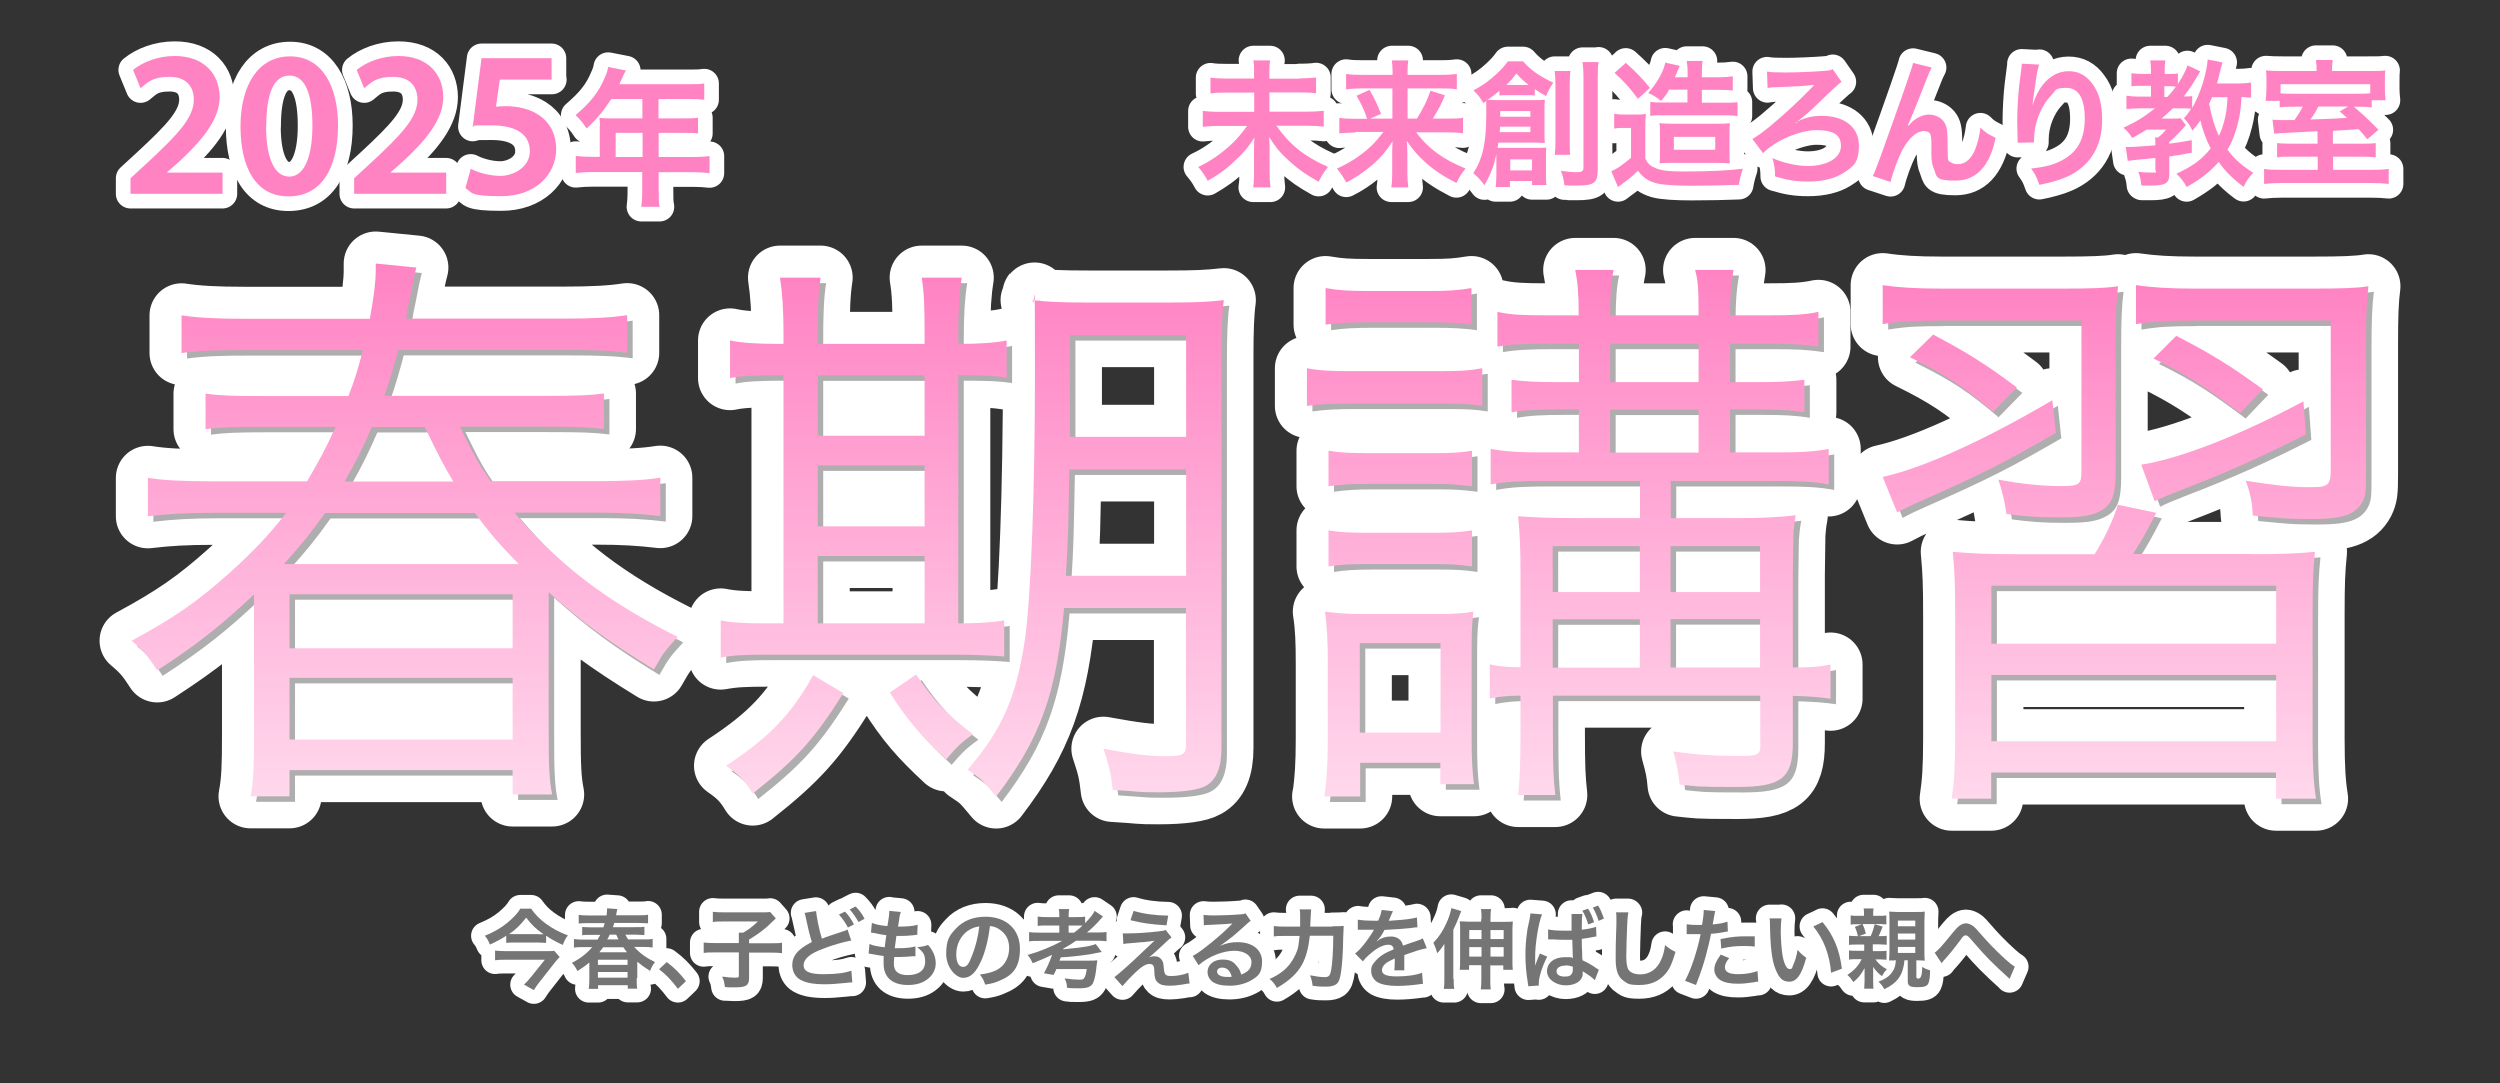 <?xml version="1.0" encoding="UTF-8"?>
<svg id="_レイヤー_1" xmlns="http://www.w3.org/2000/svg" xmlns:xlink="http://www.w3.org/1999/xlink" version="1.1" viewBox="0 0 1366 592">
  <rect x="0" y="0" width="1366" height="592" fill="#333333" stroke="none"/>
  <!-- Generator: Adobe Illustrator 29.3.1, SVG Export Plug-In . SVG Version: 2.1.0 Build 151)  -->
  <defs>
    <style>
      .st0 {
        stroke-width: 15px;
      }

      .st0, .st1, .st2 {
        fill: #fff;
        stroke: #fff;
        stroke-linecap: round;
        stroke-linejoin: round;
      }

      .st1 {
        stroke-width: 16px;
      }

      .st3 {
        fill: #757575;
      }

      .st4 {
        fill: url(#_名称未設定グラデーション_4);
      }

      .st5 {
        fill: url(#_名称未設定グラデーション_3);
      }

      .st6 {
        fill: url(#_名称未設定グラデーション_2);
      }

      .st7 {
        fill: #ff83c3;
      }

      .st8 {
        fill: #aeaeae;
      }

      .st2 {
        stroke-width: 35px;
      }

      .st9 {
        fill: url(#_名称未設定グラデーション);
      }
    </style>
    <linearGradient id="_名称未設定グラデーション" data-name="名称未設定グラデーション" x1="221.1" y1="156.9" x2="221.1" y2="448" gradientTransform="translate(0 592) scale(1 -1)" gradientUnits="userSpaceOnUse">
      <stop offset="0" stop-color="#ffd8ec"/>
      <stop offset="1" stop-color="#ff83c3"/>
    </linearGradient>
    <linearGradient id="_名称未設定グラデーション_2" data-name="名称未設定グラデーション 2" x1="531.3" y1="156.8" x2="531.3" y2="440.3" gradientTransform="translate(0 592) scale(1 -1)" gradientUnits="userSpaceOnUse">
      <stop offset="0" stop-color="#ffd8ec"/>
      <stop offset="1" stop-color="#ff83c3"/>
    </linearGradient>
    <linearGradient id="_名称未設定グラデーション_3" data-name="名称未設定グラデーション 3" x1="857.1" y1="156.8" x2="857.1" y2="444.5" gradientTransform="translate(0 592) scale(1 -1)" gradientUnits="userSpaceOnUse">
      <stop offset="0" stop-color="#ffd8ec"/>
      <stop offset="1" stop-color="#ff83c3"/>
    </linearGradient>
    <linearGradient id="_名称未設定グラデーション_4" data-name="名称未設定グラデーション 4" x1="1161.4" y1="155.6" x2="1161.4" y2="436.2" gradientTransform="translate(0 592) scale(1 -1)" gradientUnits="userSpaceOnUse">
      <stop offset="0" stop-color="#ffd8ec"/>
      <stop offset="1" stop-color="#ff83c3"/>
    </linearGradient>
  </defs>
  <g>
    <path class="st1" d="M710,42.8c4.6,0,7-.2,9.1-.5v8.7c-2.3-.4-4.7-.5-9-.5h-16.5v10.5h20.6c4.3,0,6.8-.2,9.1-.5v8.7c-2.5-.3-5.2-.5-9.1-.5h-16.8c7.4,10.5,15.5,16.9,28.2,22.5-2.3,3-3.2,4.4-5.1,8.1-6.8-3.8-10.6-6.4-15.6-10.9-5.2-4.6-7.6-7.5-11.4-13.5.2,4.3.2,5.5.2,7v12.4c0,3,.2,5.6.5,8.1h-9.5c.4-2.3.5-4.7.5-8v-12.1c0-2.5,0-3.6.2-7.1-3.3,5.2-5.9,8.3-10.6,12.6-4.7,4.6-9,7.6-14.9,11-1.7-3.2-2.8-4.7-5.2-7.6,6.4-3,11.8-6.7,17.4-11.7,3.5-3.2,6.2-6.4,9.3-10.7h-15.2c-3.7,0-6.2.2-9,.5v-8.7c2.9.3,4.9.5,9,.5h19.1v-10.5h-14.8c-4.2,0-6.5,0-9.1.5v-8.7c2.5.4,4.7.5,9,.5h14.8v-4.6c0-2.2,0-3.7-.4-5.3h9.2c-.3,1.6-.4,2.8-.4,5.4v4.6h16.5v-.2h0Z"/>
    <path class="st1" d="M740.6,72.4c-3.6,0-5.9.2-8.8.5v-8.5c2.5.4,4.6.5,8.7.5h6.5c-1.6-4.9-3.2-8.1-5.8-12.6l7.1-3.2c2.5,4.4,3.4,5.9,6.3,13.1l-5.9,2.6h12.1v-16.5h-17c-3.5,0-5.8.2-8.3.5v-8.4c2.6.4,4.9.5,8.8.5h16.6v-2.1c0-2.3-.2-3.8-.4-5.8h9c-.3,1.8-.4,3.3-.4,5.9v2h17.9c4.4,0,6.9-.2,9-.5v8.4c-2.2-.4-4.6-.5-8.4-.5h-18.5v16.5h5.1c3.4-5.4,5.6-9.9,7.4-15.2l7.9,2.5c-1.8,4.6-3.5,7.6-6.6,12.7h7.9c4.6,0,6.6,0,8.6-.5v8.5c-2.5-.3-5.2-.5-9-.5h-16.6c6.5,8.8,14.7,14.8,27,19.8-2.2,2.7-3.5,4.6-5,7.9-7.5-3.9-12.1-6.9-17.1-11.4-4.1-3.7-6.6-6.6-10-11.6.2,4.1.3,5.6.3,7.2v10.6c0,2.9.2,5.2.5,7.6h-9.3c.4-2.4.5-4.6.5-7.6v-10.6c0-2.3,0-3.8.2-7-3.6,5.6-7.1,9.7-12.5,14.1-4.2,3.4-8,6-12.8,8.4-1.8-3.2-2.9-4.9-5.1-7.6,7-3.1,12.8-6.9,18.5-12.1,2.2-2.1,4.1-4.3,6.9-7.9h-15.3v.3h0Z"/>
    <path class="st1" d="M817.6,86.7v-2.2c-1.4,6.3-3.2,11-6.5,16.7-2.1-2.9-3.9-4.7-6.1-6.6,5.2-7.9,7.1-16.6,7.1-32.5s0-4.5-.2-6.7c-.5.3-.7.5-1.4.9-1.8-3.1-2.9-4.5-5.4-6.9,5.6-3.1,8.6-5.3,12.5-8.9,2.9-2.7,4.6-4.6,6.3-7h8.3c4.2,4.8,8.6,7.9,16.5,11.7-1.9,2.9-2.8,4.4-3.9,7.3-3.1-1.7-4.3-2.5-6.2-3.8v3.5c-1.4-.2-2.5-.2-4.3-.2h-10.6c-2.2,0-3.1,0-4.4.2v-2.6c-2.4,2-4.8,3.9-6.5,4.9,2.3.2,3.5.2,6.2.2h19.2c2.7,0,3.9,0,5.9-.2-.2,1.6-.2,3.4-.2,5.6v12.4c0,2.6,0,4.1.2,5.6-2.1,0-3.2-.2-5.2-.2h-20.2c-.2,1.5-.3,2.1-.5,2.9h21.5c2,0,3.5,0,5.2-.2-.2,1.8-.2,3.1-.2,5.5v9c0,2.5,0,4.3.3,6h-7.9v-2.2h-12.1v3.3h-7.8c.2-1.7.4-3.5.4-6v-9.8.2h0ZM819.6,69.2c0,1.2,0,1.5-.2,3h16.8v-3h-16.7.1ZM836.2,63.8v-3.1h-16.5v3.1h16.5ZM834.1,46.4h1.1c-3-2.4-4.1-3.4-6.6-6.2-2.2,2.8-3.1,3.9-5.5,6.2h11ZM825.2,93.1h11.9v-6h-11.9v6ZM858.1,38.8c-.3,1.9-.4,4-.4,7.8v30.1c0,4.6,0,5.9.3,7.9h-8.5c.3-2.2.4-3.8.4-8v-29.9c0-3.7-.2-5.9-.4-7.9h8.6ZM873.5,33.7c-.4,2.1-.5,4.6-.5,9.1v50c0,7.1-2,8.6-11.2,8.6s-1.8,0-7-.2c-.5-3.9-.9-5.1-1.9-7.9,2.9.5,6.6.8,8.8.8s3.5-.5,3.5-2.3v-48.6c0-4.6-.2-7-.5-9.3h8.8v-.2h0Z"/>
    <path class="st1" d="M882,62.2c1.9.3,3.2.4,6,.4h5.6c2.2,0,3.8,0,5.7-.4-.2,2.2-.3,4.3-.3,8.2v16.3c1.5,2.9,2.8,4,5.5,5.1,3.4,1.5,7.5,1.9,15.3,1.9,14.3,0,24.1-.5,32.5-1.5-1.1,3.3-1.8,6.2-2.2,8.8-6.8.3-17.5.5-25.8.5s-16-.4-19.8-1.5c-4.3-1.3-6.8-3.1-9.5-6.7-3.3,3.2-4.9,4.5-8.4,7-.7.5-1.5,1.2-2.5,1.9l-3.7-8.6c2.5-1,6.6-3.7,10.8-7.4v-16.3h-4.2c-1.8,0-3.3,0-5,.4v-8.1h0ZM888.3,34.3c5.3,4.7,9.3,8.8,13.2,13.7l-6.5,6c-4.2-5.6-7.4-9.3-12.8-14.2l6.1-5.4h0ZM911.9,49.3c-1.3,2.2-2,3.2-4.3,5.9-2.2-1.9-3.8-2.9-7-4.4,4.9-5.5,8.5-12.1,9.3-16.6l7.9,1.8c0,.2-1.1,2.5-1.4,3.3-.4,1.1-.7,1.6-1.2,2.9h6.9v-1.9c0-3.6-.2-5.2-.5-7h8.7c-.3,1.5-.4,3.3-.4,7v1.9h8.9c3.8,0,5.9-.2,8-.5v7.7c-2.2-.2-4.3-.3-7.7-.3h-9.2v7h12.5c3.5,0,5.1,0,7-.3v7.6c-2.5-.3-4.6-.4-7-.4h-34.3c-2.2,0-4.3,0-6.4.3v-7.6c1.8.2,3.6.3,6.8.3h13.5v-7h-10.4l.3.3h0ZM913.5,89c-3.4,0-4.7,0-6.7.3.2-1.8.2-2.4.2-7.7v-7.6c0-3.4,0-5.6-.3-6.7,2.2.2,4.4.3,8.1.3h22.6c3.5,0,5.7,0,7.8-.3-.2,1.8-.2,3.1-.2,7.6v7.1c0,4.6,0,5.5.2,7.3-2.2-.2-3.9-.3-7.5-.3h-24.3.1ZM914.6,81.8h22.6v-7h-22.6v7Z"/>
    <path class="st1" d="M981.9,66.5c4.6-2.3,8.3-3.2,13.7-3.2,12.2,0,20.1,6.3,20.1,16.1s-3.2,11.7-8.8,15.3c-4.6,2.9-11.2,4.5-18.8,4.5s-11.6-.9-18.2-2.8c0-3.9-.3-5.6-1.4-10,5.9,2.6,13.3,4.3,19.2,4.3,10.9,0,18.2-4.5,18.2-11s-4.9-8.6-13.4-8.6-21.9,5.2-29.2,12.6l-5.8-7.8c2.4-1.3,5.6-3.6,9.9-7.1,8.6-7.3,14.2-12.4,22.5-20.9.2-.3.5-.6.8-.9.2-.2.3-.3.6-.6h-.6c-3,.5-12.2,1-18.7,1.2-3.1,0-4.8.2-6.2.5l-.3-9c2.3.4,4.6.5,10.3.5s15.7-.4,21.4-.9c2.4-.2,2.9-.3,4.2-.9l4.8,6.9c-1.1.7-5.4,4.6-13.1,12.1-4.3,4.2-7.8,7.2-12.1,10.4h.2l.6-.2v-.3h0v-.2h0Z"/>
    <path class="st1" d="M1042.8,68.7c.3-.3.8-.9,1.5-1.6,2.4-2.6,6.3-4.5,9.7-4.5s6.8,1.7,8.4,4.3c1.5,2.4,1.8,5.1,1.8,13.7s.3,7,1.6,8c.9.7,2.2,1.1,4,1.1,4,0,7.3-2.8,9.4-8,1.4-3.4,2.5-8,2.9-12,2.5,2.5,3.6,3.3,8.3,5.6-3.2,15.6-10.6,23.4-22,23.4s-10-2.2-11.8-6.6c-.9-1.9-1.3-4.6-1.3-8.3v-6c0-2.3-.2-3.5-.6-4.5-.5-1.1-1.8-1.7-3.4-1.7-4.1,0-8.3,3.8-12,10.6-2.2,4.3-5.3,12.7-6.3,17.2l-9.7-3.2c1.1-2.2,1.7-4,4.2-10.6,11.5-32,17.5-49.2,17.8-51.2l10.2,2.5c-1.1,2-1.5,2.9-3.7,8.6-4.3,11-7.6,19.2-9.3,22.8l.2.2v.2h.1Z"/>
    <path class="st1" d="M1114.3,35c-.9,2.5-1.3,4.6-2.7,14.5-.5,3.2-.9,5.7-1,7.6h.2c0-.3.3-.9.5-1.6.8-2.6,2.7-6.3,4.7-9,4.2-5.1,8.8-7.6,14.3-7.6s9.7,2.4,12.9,6.8c3.8,5,5.4,11.1,5.4,20,0,14.5-6.8,25.4-19.5,31-3.9,1.7-9.1,3.2-14.8,4.3-1.5-4.3-2.3-5.9-4.5-8.9,7.6-.9,11.9-1.9,16.5-4.3,8.7-4.5,12.8-11.6,12.8-23s-3.6-16.8-10.1-16.8-5.5,1.3-8.1,4c-5.9,6.1-9.5,15.4-9.5,24.3v1.5l-9,.2v-2.4c0-2.2-.2-7.7-.2-9.3,0-6.1.5-14.4,1.1-19.7l1.2-9.3c.2-1.3.2-1.5.2-2.5l9.6.5h0v-.3h0Z"/>
    <path class="st1" d="M1229.7,53.4c-1.5-.2-2.8-.3-4.9-.4-.5,7.3-1,10.4-2.1,14.7-1.3,5.3-3.2,10.1-5.6,14.1,3.9,5.2,7.7,8.6,14.1,12.6-2.5,2.6-3.8,4.5-5.3,7.7-5.4-4-10-8.4-13.6-13.6-4.6,5.2-9.3,9-17.5,13.7-1.5-2.9-3.4-5.2-5.6-7.3,9-4.1,13.9-7.8,18.7-13.8-2.5-4.9-4.6-10.6-5.6-15.3-1.5,2.2-2.2,3.2-4.4,5.6-1.3-2.9-2.1-4.1-4.6-6.8,1.6-1.7,2.5-2.9,4-5.2-1.4-.2-2.6-.2-4.4-.2h-5.7c-2.4,2.4-3.8,3.6-6.1,5.6h5.8c2.8,0,3.5,0,4.6-.2l2.9,3.8c-1.1,1.1-1.5,1.6-1.5,1.6-3,3.4-4.7,5.1-7.6,7.6v.9c4.1-.5,6.3-.9,12.3-1.9v6.8c-5.9,1.2-8.2,1.5-12.3,2.1v9.5c0,5.2-1.9,6.4-10.4,6.4s-2.2,0-4.9-.2c-.2-2.6-.6-4.7-1.6-7.4,2.5.4,4.8.5,7.9.5s1.4-.2,1.4-1.5v-6.5c-3.1.3-6.8.7-11.1,1.1-1.8.2-2.7.3-4,.5l-1.1-7.6h2.1c2.5,0,7.8-.4,14.1-.9,0-2.5,0-3.2-.3-4.3h1.8c2-1.6,2.7-2.3,4.3-4.3h-10.5c-2.9,1.8-5,3.1-8,4.6-1.6-2.7-2.7-3.9-4.8-5.6,6.8-3.1,10.9-5.6,17.3-10.6h-8.6c-2.8,0-5.1.2-7,.4v-7.3c1.8.3,4.3.5,7.1.5h6.3v-5.9h-4.6c-2.9,0-4.5,0-6.1.3v-7.2c1.5.2,3.6.4,6.3.4h4.4v-2.1c0-2.2-.2-3.8-.4-5.3h8.3c-.3,1.5-.4,2.9-.4,5.4v2h2.6c2,0,3.2,0,4.6-.3v5.8c2.5-3.9,4.3-7.1,5.2-10.2l7,3.3c-3.3,5.8-6.3,10.4-9,13.7,2.9,0,3.5,0,4.6-.2v6.5c4.4-7.5,7.9-18.7,8.5-26.5l8,1.6c-.3,1.3-.8,3.1-1.4,5.6-.2,1-.7,2.6-1.5,5.9h11c3.6,0,5.6-.2,7.6-.5v7.9h-.2v.4h-.1ZM1184.1,53.1c2.1-2.2,3.2-3.5,4.8-5.8-.8,0-2-.2-3-.2h-3.3v5.9h1.5ZM1208.7,53.1c-.8,1.7-1.1,2.3-1.6,3.7,1.5,7.6,2.8,12.1,5.3,17.4,1.2-2.4,2-4.6,2.9-8,1.2-4.6,1.5-7,1.8-13.1h-8.5,0Z"/>
    <path class="st1" d="M1265.9,71.7c-3.3.2-8.8.5-16.7.9-3.6.2-5.9.3-6.6.4l-.9-7.6c1.9.2,3.2.2,5.5.2h6.5c1.7-2.4,3.2-4.7,4.5-7.3h-3.6c-5,0-6.9,0-9,.4v-3.6h-7.6c0-.8,0-1.6.2-2.5,0-1,.2-2.7.2-4.6v-3.9c0-2.2,0-3.7-.3-5.6,2.7.2,5,.3,9.3.3h18.4v-1.1c0-1.8-.2-3.4-.4-4.9h9.2c-.2,1.5-.4,3-.4,4.9v1.1h19.6c4.6,0,7.2,0,9.5-.3-.2,1.7-.2,2.7-.2,5.9v4.2c0,2.4.2,4.3.4,6.2h-7.6v3.9c-2.2-.3-3.7-.4-8.1-.4h-1.7c4.9,4.1,6.1,5.2,13.5,12.6l-6.1,5.2c-2.4-2.9-3.2-3.9-4.7-5.5-3.2.2-7.9.5-14.1.9v7h15.8c3.8,0,5.2,0,7.6-.3v7.8c-2.4-.3-4.2-.4-7.7-.4h-15.6v7.2h21.1c4.6,0,7-.2,9.3-.5v8.2c-2.6-.3-5.6-.5-10.4-.5h-47.5c-4.6,0-7.6.2-10.2.5v-8.2c2.4.4,4.7.5,9.4.5h19.9v-7.2h-14.3c-3.8,0-5.5,0-7.9.4v-7.8c2.2.2,3.6.3,8,.3h14.1v-6.6h-.3v-.2h-.1ZM1295.1,46h-49v5c1.7.2,3.6.2,7.6.2h33.6c4.3,0,6.2,0,7.8-.2v-5ZM1266.8,58.2c-1.7,3.2-2.5,4.5-4.4,7.1,9.4-.3,16.1-.6,20-.9-1.5-1.4-2-1.8-4-3.5l4.6-2.7h-16.3.1Z"/>
  </g>
  <g>
    <path class="st1" d="M71.3,105.9v-8.5l8.8-8.1c17.4-16.1,25.7-25,25.8-34.8,0-6.7-3.6-12.5-13.3-12.5s-12.1,3.3-15.8,6.2l-4.1-10c5.3-4.3,13.5-7.6,22.8-7.6,16.5,0,24.5,10.4,24.5,22.5s-9.4,23.5-22.3,35.4l-6.4,5.6v.2h30.3v11.6h-50.3,0Z"/>
    <path class="st1" d="M184.7,68.5c0,23.8-9.3,38.8-27.1,38.8s-26.1-15.6-26.2-38c0-23,9.8-38.5,27.1-38.5s26.2,16,26.2,37.8h0ZM145.4,69.1c0,18.1,4.9,27.4,12.7,27.4s12.6-10.1,12.6-27.8-4.1-27.4-12.5-27.4-12.7,9.2-12.7,27.7h-.1Z"/>
    <path class="st1" d="M193.5,105.9v-8.5l8.8-8.1c17.4-16.1,25.7-25,25.8-34.8,0-6.7-3.6-12.5-13.3-12.5s-12.1,3.3-15.8,6.2l-4.1-10c5.3-4.3,13.5-7.6,22.8-7.6,16.5,0,24.5,10.4,24.5,22.5s-9.4,23.5-22.3,35.4l-6.4,5.6v.2h30.3v11.6h-50.3Z"/>
    <path class="st1" d="M301.6,43.5h-28.5l-2.1,14.8c1.6-.2,3.1-.3,5.3-.3,6.5,0,13,1.5,17.9,4.7,5.6,3.6,9.7,9.9,9.7,18.8,0,14.1-11.7,25.7-29.9,25.7s-15.8-2.1-19.7-4.4l2.9-10.6c3.2,1.7,9.6,3.9,16.3,3.9s16.1-4.6,16-13.5c0-8.4-6.3-14.1-21-14.1s-7.3.3-10.2.7l4.8-37.4h38.3v11.6h.2Z"/>
    <path class="st1" d="M327.8,69.1c0-1.8,0-3-.3-4.7,1.7.2,3.5.3,5.7.3h17.8v-10.6h-17c-4.3,6.6-8.2,11.3-13.5,16.1-2.3-3.5-3.3-4.6-6-7.3,8.3-7.1,12.6-12.5,15.9-20.4,1.2-2.6,1.7-4.4,1.9-5.9l9.7,1.9c-.5,1-.7,1.3-1.3,2.4,0,.3-.9,1.9-2.3,5.1h38.1c3.9,0,5.9,0,8.3-.4v8.9c-2.5-.3-4.6-.4-8.3-.4h-16.7v10.6h13.2c3.8,0,5.9,0,8.4-.4v8.6c-2.4-.3-4.6-.3-8.1-.3h-13.4v13.2h18.9c3.8,0,6.4-.2,8.9-.5v9.3c-2.5-.3-5.4-.5-8.9-.5h-18.9v10.2c0,4.2,0,6.4.5,8.7h-10c.3-2.3.5-4.6.5-8.9v-10.1h-27.4c-3.6,0-6.2.2-8.9.5v-9.3c2.6.3,5.2.5,8.9.5h4.2v-16.7h0ZM351.1,85.8v-13.2h-14.7v13.2h14.7Z"/>
  </g>
  <g>
    <path class="st7" d="M710,42.8c4.6,0,7-.2,9.1-.5v8.7c-2.3-.4-4.7-.5-9-.5h-16.5v10.5h20.6c4.3,0,6.8-.2,9.1-.5v8.7c-2.5-.3-5.2-.5-9.1-.5h-16.8c7.4,10.5,15.5,16.9,28.2,22.5-2.3,3-3.2,4.4-5.1,8.1-6.8-3.8-10.6-6.4-15.6-10.9-5.2-4.6-7.6-7.5-11.4-13.5.2,4.3.2,5.5.2,7v12.4c0,3,.2,5.6.5,8.1h-9.5c.4-2.3.5-4.7.5-8v-12.1c0-2.5,0-3.6.2-7.1-3.3,5.2-5.9,8.3-10.6,12.6-4.7,4.6-9,7.6-14.9,11-1.7-3.2-2.8-4.7-5.2-7.6,6.4-3,11.8-6.7,17.4-11.7,3.5-3.2,6.2-6.4,9.3-10.7h-15.2c-3.7,0-6.2.2-9,.5v-8.7c2.9.3,4.9.5,9,.5h19.1v-10.5h-14.8c-4.2,0-6.5,0-9.1.5v-8.7c2.5.4,4.7.5,9,.5h14.8v-4.6c0-2.2,0-3.7-.4-5.3h9.2c-.3,1.6-.4,2.8-.4,5.4v4.6h16.5v-.2h0Z"/>
    <path class="st7" d="M740.6,72.4c-3.6,0-5.9.2-8.8.5v-8.5c2.5.4,4.6.5,8.7.5h6.5c-1.6-4.9-3.2-8.1-5.8-12.6l7.1-3.2c2.5,4.4,3.4,5.9,6.3,13.1l-5.9,2.6h12.1v-16.5h-17c-3.5,0-5.8.2-8.3.5v-8.4c2.6.4,4.9.5,8.8.5h16.6v-2.1c0-2.3-.2-3.8-.4-5.8h9c-.3,1.8-.4,3.3-.4,5.9v2h17.9c4.4,0,6.9-.2,9-.5v8.4c-2.2-.4-4.6-.5-8.4-.5h-18.5v16.5h5.1c3.4-5.4,5.6-9.9,7.4-15.2l7.9,2.5c-1.8,4.6-3.5,7.6-6.6,12.7h7.9c4.6,0,6.6,0,8.6-.5v8.5c-2.5-.3-5.2-.5-9-.5h-16.6c6.5,8.8,14.7,14.8,27,19.8-2.2,2.7-3.5,4.6-5,7.9-7.5-3.9-12.1-6.9-17.1-11.4-4.1-3.7-6.6-6.6-10-11.6.2,4.1.3,5.6.3,7.2v10.6c0,2.9.2,5.2.5,7.6h-9.3c.4-2.4.5-4.6.5-7.6v-10.6c0-2.3,0-3.8.2-7-3.6,5.6-7.1,9.7-12.5,14.1-4.2,3.4-8,6-12.8,8.4-1.8-3.2-2.9-4.9-5.1-7.6,7-3.1,12.8-6.9,18.5-12.1,2.2-2.1,4.1-4.3,6.9-7.9h-15.3v.3h0Z"/>
    <path class="st7" d="M817.6,86.7v-2.2c-1.4,6.3-3.2,11-6.5,16.7-2.1-2.9-3.9-4.7-6.1-6.6,5.2-7.9,7.1-16.6,7.1-32.5s0-4.5-.2-6.7c-.5.3-.7.5-1.4.9-1.8-3.1-2.9-4.5-5.4-6.9,5.6-3.1,8.6-5.3,12.5-8.9,2.9-2.7,4.6-4.6,6.3-7h8.3c4.2,4.8,8.6,7.9,16.5,11.7-1.9,2.9-2.8,4.4-3.9,7.3-3.1-1.7-4.3-2.5-6.2-3.8v3.5c-1.4-.2-2.5-.2-4.3-.2h-10.6c-2.2,0-3.1,0-4.4.2v-2.6c-2.4,2-4.8,3.9-6.5,4.9,2.3.2,3.5.2,6.2.2h19.2c2.7,0,3.9,0,5.9-.2-.2,1.6-.2,3.4-.2,5.6v12.4c0,2.6,0,4.1.2,5.6-2.1,0-3.2-.2-5.2-.2h-20.2c-.2,1.5-.3,2.1-.5,2.9h21.5c2,0,3.5,0,5.2-.2-.2,1.8-.2,3.1-.2,5.5v9c0,2.5,0,4.3.3,6h-7.9v-2.2h-12.1v3.3h-7.8c.2-1.7.4-3.5.4-6v-9.8.2h0ZM819.6,69.2c0,1.2,0,1.5-.2,3h16.8v-3h-16.7.1ZM836.2,63.8v-3.1h-16.5v3.1h16.5ZM834.1,46.4h1.1c-3-2.4-4.1-3.4-6.6-6.2-2.2,2.8-3.1,3.9-5.5,6.2h11ZM825.2,93.1h11.9v-6h-11.9v6ZM858.1,38.8c-.3,1.9-.4,4-.4,7.8v30.1c0,4.6,0,5.9.3,7.9h-8.5c.3-2.2.4-3.8.4-8v-29.9c0-3.7-.2-5.9-.4-7.9h8.6ZM873.5,33.7c-.4,2.1-.5,4.6-.5,9.1v50c0,7.1-2,8.6-11.2,8.6s-1.8,0-7-.2c-.5-3.9-.9-5.1-1.9-7.9,2.9.5,6.6.8,8.8.8s3.5-.5,3.5-2.3v-48.6c0-4.6-.2-7-.5-9.3h8.8v-.2h0Z"/>
    <path class="st7" d="M882,62.2c1.9.3,3.2.4,6,.4h5.6c2.2,0,3.8,0,5.7-.4-.2,2.2-.3,4.3-.3,8.2v16.3c1.5,2.9,2.8,4,5.5,5.1,3.4,1.5,7.5,1.9,15.3,1.9,14.3,0,24.1-.5,32.5-1.5-1.1,3.3-1.8,6.2-2.2,8.8-6.8.3-17.5.5-25.8.5s-16-.4-19.8-1.5c-4.3-1.3-6.8-3.1-9.5-6.7-3.3,3.2-4.9,4.5-8.4,7-.7.5-1.5,1.2-2.5,1.9l-3.7-8.6c2.5-1,6.6-3.7,10.8-7.4v-16.3h-4.2c-1.8,0-3.3,0-5,.4v-8.1h0ZM888.3,34.3c5.3,4.7,9.3,8.8,13.2,13.7l-6.5,6c-4.2-5.6-7.4-9.3-12.8-14.2l6.1-5.4h0ZM911.9,49.3c-1.3,2.2-2,3.2-4.3,5.9-2.2-1.9-3.8-2.9-7-4.4,4.9-5.5,8.5-12.1,9.3-16.6l7.9,1.8c0,.2-1.1,2.5-1.4,3.3-.4,1.1-.7,1.6-1.2,2.9h6.9v-1.9c0-3.6-.2-5.2-.5-7h8.7c-.3,1.5-.4,3.3-.4,7v1.9h8.9c3.8,0,5.9-.2,8-.5v7.7c-2.2-.2-4.3-.3-7.7-.3h-9.2v7h12.5c3.5,0,5.1,0,7-.3v7.6c-2.5-.3-4.6-.4-7-.4h-34.3c-2.2,0-4.3,0-6.4.3v-7.6c1.8.2,3.6.3,6.8.3h13.5v-7h-10.4l.3.3h0ZM913.5,89c-3.4,0-4.7,0-6.7.3.2-1.8.2-2.4.2-7.7v-7.6c0-3.4,0-5.6-.3-6.7,2.2.2,4.4.3,8.1.3h22.6c3.5,0,5.7,0,7.8-.3-.2,1.8-.2,3.1-.2,7.6v7.1c0,4.6,0,5.5.2,7.3-2.2-.2-3.9-.3-7.5-.3h-24.3.1ZM914.6,81.8h22.6v-7h-22.6v7Z"/>
    <path class="st7" d="M981.9,66.5c4.6-2.3,8.3-3.2,13.7-3.2,12.2,0,20.1,6.3,20.1,16.1s-3.2,11.7-8.8,15.3c-4.6,2.9-11.2,4.5-18.8,4.5s-11.6-.9-18.2-2.8c0-3.9-.3-5.6-1.4-10,5.9,2.6,13.3,4.3,19.2,4.3,10.9,0,18.2-4.5,18.2-11s-4.9-8.6-13.4-8.6-21.9,5.2-29.2,12.6l-5.8-7.8c2.4-1.3,5.6-3.6,9.9-7.1,8.6-7.3,14.2-12.4,22.5-20.9.2-.3.5-.6.8-.9.2-.2.3-.3.6-.6h-.6c-3,.5-12.2,1-18.7,1.2-3.1,0-4.8.2-6.2.5l-.3-9c2.3.4,4.6.5,10.3.5s15.7-.4,21.4-.9c2.4-.2,2.9-.3,4.2-.9l4.8,6.9c-1.1.7-5.4,4.6-13.1,12.1-4.3,4.2-7.8,7.2-12.1,10.4h.2l.6-.2v-.3h0v-.2h0Z"/>
    <path class="st7" d="M1042.8,68.7c.3-.3.8-.9,1.5-1.6,2.4-2.6,6.3-4.5,9.7-4.5s6.8,1.7,8.4,4.3c1.5,2.4,1.8,5.1,1.8,13.7s.3,7,1.6,8c.9.7,2.2,1.1,4,1.1,4,0,7.3-2.8,9.4-8,1.4-3.4,2.5-8,2.9-12,2.5,2.5,3.6,3.3,8.3,5.6-3.2,15.6-10.6,23.4-22,23.4s-10-2.2-11.8-6.6c-.9-1.9-1.3-4.6-1.3-8.3v-6c0-2.3-.2-3.5-.6-4.5-.5-1.1-1.8-1.7-3.4-1.7-4.1,0-8.3,3.8-12,10.6-2.2,4.3-5.3,12.7-6.3,17.2l-9.7-3.2c1.1-2.2,1.7-4,4.2-10.6,11.5-32,17.5-49.2,17.8-51.2l10.2,2.5c-1.1,2-1.5,2.9-3.7,8.6-4.3,11-7.6,19.2-9.3,22.8l.2.2v.2h.1Z"/>
    <path class="st7" d="M1114.3,35c-.9,2.5-1.3,4.6-2.7,14.5-.5,3.2-.9,5.7-1,7.6h.2c0-.3.3-.9.5-1.6.8-2.6,2.7-6.3,4.7-9,4.2-5.1,8.8-7.6,14.3-7.6s9.7,2.4,12.9,6.8c3.8,5,5.4,11.1,5.4,20,0,14.5-6.8,25.4-19.5,31-3.9,1.7-9.1,3.2-14.8,4.3-1.5-4.3-2.3-5.9-4.5-8.9,7.6-.9,11.9-1.9,16.5-4.3,8.7-4.5,12.8-11.6,12.8-23s-3.6-16.8-10.1-16.8-5.5,1.3-8.1,4c-5.9,6.1-9.5,15.4-9.5,24.3v1.5l-9,.2v-2.4c0-2.2-.2-7.7-.2-9.3,0-6.1.5-14.4,1.1-19.7l1.2-9.3c.2-1.3.2-1.5.2-2.5l9.6.5h0v-.3h0Z"/>
    <path class="st7" d="M1229.7,53.4c-1.5-.2-2.8-.3-4.9-.4-.5,7.3-1,10.4-2.1,14.7-1.3,5.3-3.2,10.1-5.6,14.1,3.9,5.2,7.7,8.6,14.1,12.6-2.5,2.6-3.8,4.5-5.3,7.7-5.4-4-10-8.4-13.6-13.6-4.6,5.2-9.3,9-17.5,13.7-1.5-2.9-3.4-5.2-5.6-7.3,9-4.1,13.9-7.8,18.7-13.8-2.5-4.9-4.6-10.6-5.6-15.3-1.5,2.2-2.2,3.2-4.4,5.6-1.3-2.9-2.1-4.1-4.6-6.8,1.6-1.7,2.5-2.9,4-5.2-1.4-.2-2.6-.2-4.4-.2h-5.7c-2.4,2.4-3.8,3.6-6.1,5.6h5.8c2.8,0,3.5,0,4.6-.2l2.9,3.8c-1.1,1.1-1.5,1.6-1.5,1.6-3,3.4-4.7,5.1-7.6,7.6v.9c4.1-.5,6.3-.9,12.3-1.9v6.8c-5.9,1.2-8.2,1.5-12.3,2.1v9.5c0,5.2-1.9,6.4-10.4,6.4s-2.2,0-4.9-.2c-.2-2.6-.6-4.7-1.6-7.4,2.5.4,4.8.5,7.9.5s1.4-.2,1.4-1.5v-6.5c-3.1.3-6.8.7-11.1,1.1-1.8.2-2.7.3-4,.5l-1.1-7.6h2.1c2.5,0,7.8-.4,14.1-.9,0-2.5,0-3.2-.3-4.3h1.8c2-1.6,2.7-2.3,4.3-4.3h-10.5c-2.9,1.8-5,3.1-8,4.6-1.6-2.7-2.7-3.9-4.8-5.6,6.8-3.1,10.9-5.6,17.3-10.6h-8.6c-2.8,0-5.1.2-7,.4v-7.3c1.8.3,4.3.5,7.1.5h6.3v-5.9h-4.6c-2.9,0-4.5,0-6.1.3v-7.2c1.5.2,3.6.4,6.3.4h4.4v-2.1c0-2.2-.2-3.8-.4-5.3h8.3c-.3,1.5-.4,2.9-.4,5.4v2h2.6c2,0,3.2,0,4.6-.3v5.8c2.5-3.9,4.3-7.1,5.2-10.2l7,3.3c-3.3,5.8-6.3,10.4-9,13.7,2.9,0,3.5,0,4.6-.2v6.5c4.4-7.5,7.9-18.7,8.5-26.5l8,1.6c-.3,1.3-.8,3.1-1.4,5.6-.2,1-.7,2.6-1.5,5.9h11c3.6,0,5.6-.2,7.6-.5v7.9h-.2v.4h-.1ZM1184.1,53.1c2.1-2.2,3.2-3.5,4.8-5.8-.8,0-2-.2-3-.2h-3.3v5.9h1.5ZM1208.7,53.1c-.8,1.7-1.1,2.3-1.6,3.7,1.5,7.6,2.8,12.1,5.3,17.4,1.2-2.4,2-4.6,2.9-8,1.2-4.6,1.5-7,1.8-13.1h-8.5,0Z"/>
    <path class="st7" d="M1265.9,71.7c-3.3.2-8.8.5-16.7.9-3.6.2-5.9.3-6.6.4l-.9-7.6c1.9.2,3.2.2,5.5.2h6.5c1.7-2.4,3.2-4.7,4.5-7.3h-3.6c-5,0-6.9,0-9,.4v-3.6h-7.6c0-.8,0-1.6.2-2.5,0-1,.2-2.7.2-4.6v-3.9c0-2.2,0-3.7-.3-5.6,2.7.2,5,.3,9.3.3h18.4v-1.1c0-1.8-.2-3.4-.4-4.9h9.2c-.2,1.5-.4,3-.4,4.9v1.1h19.6c4.6,0,7.2,0,9.5-.3-.2,1.7-.2,2.7-.2,5.9v4.2c0,2.4.2,4.3.4,6.2h-7.6v3.9c-2.2-.3-3.7-.4-8.1-.4h-1.7c4.9,4.1,6.1,5.2,13.5,12.6l-6.1,5.2c-2.4-2.9-3.2-3.9-4.7-5.5-3.2.2-7.9.5-14.1.9v7h15.8c3.8,0,5.2,0,7.6-.3v7.8c-2.4-.3-4.2-.4-7.7-.4h-15.6v7.2h21.1c4.6,0,7-.2,9.3-.5v8.2c-2.6-.3-5.6-.5-10.4-.5h-47.5c-4.6,0-7.6.2-10.2.5v-8.2c2.4.4,4.7.5,9.4.5h19.9v-7.2h-14.3c-3.8,0-5.5,0-7.9.4v-7.8c2.2.2,3.6.3,8,.3h14.1v-6.6h-.3v-.2h-.1ZM1295.1,46h-49v5c1.7.2,3.6.2,7.6.2h33.6c4.3,0,6.2,0,7.8-.2v-5ZM1266.8,58.2c-1.7,3.2-2.5,4.5-4.4,7.1,9.4-.3,16.1-.6,20-.9-1.5-1.4-2-1.8-4-3.5l4.6-2.7h-16.3.1Z"/>
  </g>
  <g>
    <path class="st7" d="M71.3,105.9v-8.5l8.8-8.1c17.4-16.1,25.7-25,25.8-34.8,0-6.7-3.6-12.5-13.3-12.5s-12.1,3.3-15.8,6.2l-4.1-10c5.3-4.3,13.5-7.6,22.8-7.6,16.5,0,24.5,10.4,24.5,22.5s-9.4,23.5-22.3,35.4l-6.4,5.6v.2h30.3v11.6h-50.3,0Z"/>
    <path class="st7" d="M184.7,68.5c0,23.8-9.3,38.8-27.1,38.8s-26.1-15.6-26.2-38c0-23,9.8-38.5,27.1-38.5s26.2,16,26.2,37.8h0ZM145.4,69.1c0,18.1,4.9,27.4,12.7,27.4s12.6-10.1,12.6-27.8-4.1-27.4-12.5-27.4-12.7,9.2-12.7,27.7h-.1Z"/>
    <path class="st7" d="M193.5,105.9v-8.5l8.8-8.1c17.4-16.1,25.7-25,25.8-34.8,0-6.7-3.6-12.5-13.3-12.5s-12.1,3.3-15.8,6.2l-4.1-10c5.3-4.3,13.5-7.6,22.8-7.6,16.5,0,24.5,10.4,24.5,22.5s-9.4,23.5-22.3,35.4l-6.4,5.6v.2h30.3v11.6h-50.3Z"/>
    <path class="st7" d="M301.6,43.5h-28.5l-2.1,14.8c1.6-.2,3.1-.3,5.3-.3,6.5,0,13,1.5,17.9,4.7,5.6,3.6,9.7,9.9,9.7,18.8,0,14.1-11.7,25.7-29.9,25.7s-15.8-2.1-19.7-4.4l2.9-10.6c3.2,1.7,9.6,3.9,16.3,3.9s16.1-4.6,16-13.5c0-8.4-6.3-14.1-21-14.1s-7.3.3-10.2.7l4.8-37.4h38.3v11.6h.2Z"/>
    <path class="st7" d="M327.8,69.1c0-1.8,0-3-.3-4.7,1.7.2,3.5.3,5.7.3h17.8v-10.6h-17c-4.3,6.6-8.2,11.3-13.5,16.1-2.3-3.5-3.3-4.6-6-7.3,8.3-7.1,12.6-12.5,15.9-20.4,1.2-2.6,1.7-4.4,1.9-5.9l9.7,1.9c-.5,1-.7,1.3-1.3,2.4,0,.3-.9,1.9-2.3,5.1h38.1c3.9,0,5.9,0,8.3-.4v8.9c-2.5-.3-4.6-.4-8.3-.4h-16.7v10.6h13.2c3.8,0,5.9,0,8.4-.4v8.6c-2.4-.3-4.6-.3-8.1-.3h-13.4v13.2h18.9c3.8,0,6.4-.2,8.9-.5v9.3c-2.5-.3-5.4-.5-8.9-.5h-18.9v10.2c0,4.2,0,6.4.5,8.7h-10c.3-2.3.5-4.6.5-8.9v-10.1h-27.4c-3.6,0-6.2.2-8.9.5v-9.3c2.6.3,5.2.5,8.9.5h4.2v-16.7h0ZM351.1,85.8v-13.2h-14.7v13.2h14.7Z"/>
  </g>
  <g>
    <path class="st0" d="M298.4,515.2c-1.4,0-2.8-.2-4.6-.2h-12.8c-1.8,0-3,0-4.4.2v-3.9c-2.8,1.8-5.3,3.2-8.9,4.8-.9-2.1-1.5-3.3-2.8-4.8,4.9-2,8.8-4.2,12.2-7,3.6-3,5.9-5.5,7.2-7.8h5.9c2.1,3,4.7,5.8,8.2,8.3,3.9,2.8,7.3,4.6,11.9,6.3-1.4,1.8-1.7,2.5-2.8,5.2-3.8-1.7-5.7-2.8-9.1-5v3.8h0ZM305.9,522.8c-.5.5-1.5,1.6-2.1,2.3l-9.1,11.6c-1.2,1.5-2,2.7-3,4.3l-5.4-3c1.3-1.2,2.3-2.3,3.7-4l7.7-9.6h-21.3c-1.9,0-3.9,0-5.9.3v-5.3c1.9.2,3.8.3,5.9.3h21.6c2.7,0,4,0,4.8-.2l3,3.4h0ZM294.2,510.5h2.8c-4.2-2.9-6.5-5.2-9.5-9.1-3,3.9-5.4,6.2-9.3,9h16Z"/>
    <path class="st0" d="M347.9,534.6c0,2.8,0,4.2.3,5.6h-5.2v-1.9h-16.2v2h-5.1c.2-1.5.3-2.9.3-5.6v-8.8c-2.1,1.8-3.8,3-6.5,4.7-.7-1.6-1.7-3.1-3-4.5,4.8-2.5,8.2-5.2,11.1-8.6h-4.4c-2.2,0-4,0-5.6.3v-4.7c1.4.2,3,.3,5.5.3h7.4c.6-1.1.9-1.6,1.5-2.6h-5c-2.5,0-3.8,0-4.9.2v-4.5c1.2,0,2.3.2,4.9.2h6.7c.3-1,.4-1.4.7-2.3h-8.8c-2.3,0-3.9,0-5.4.2v-4.7c1.5.2,3.1.3,5.6.3h9.6c.2-1.5.3-2.2.3-3.4v-.5l5.6.4c-.2.9-.3,1.3-.5,2.3,0,.3,0,.6-.2,1.1h11.9c2.6,0,4.3,0,5.6-.3v4.7c-1.5,0-3-.2-5.4-.2h-13.1c-.2,1-.4,1.4-.7,2.3h12.2c2.7,0,3.9,0,5-.2v4.5c-1.3,0-2.4-.2-5-.2h-5.4c.6,1.2.9,1.7,1.5,2.6h8c2.4,0,4.1,0,5.4-.3v4.7c-1.6-.2-3.3-.3-5.4-.3h-4.7c3.4,3.7,6.5,5.9,11.4,8.3-1.3,1.6-2,3-2.7,4.8-2.9-1.8-4.7-3.1-7-5v8.9h-.2v.2h0ZM326.7,527.2h16.2v-2.8h-16.2v2.8ZM326.7,534.2h16.2v-3.1h-16.2v3.1ZM342.6,520.3c-.8-1-1.3-1.6-2-2.7h-11c-.9,1.2-1.4,1.8-2.1,2.7h15.2-.1ZM337.9,513.3c-.4-.8-.5-1.2-1.2-2.6h-3.6c-.4,1.1-.7,1.5-1.3,2.6h6.1Z"/>
    <path class="st0" d="M364.2,525.6c4.4,3.3,7,5.9,10.6,10.5l-4.4,4.2c-3.5-4.6-6.2-7.6-10.3-10.7l4.1-3.8h0v-.2h0Z"/>
    <path class="st0" d="M403.7,513.2v-3.6h2.4c3.2-1.9,4.6-2.9,8-6.1h-18.9c-2.5,0-4.1,0-5.7.3v-5.6c1.6.2,3.2.3,5.7.3h21.4c2.4,0,3.2,0,4.2-.2l3.1,3.5c-.8.8-2.3,2.2-4.5,4.3-2.3,2.1-6,4.8-10.1,7.3v2h11.6c3.1,0,4.8,0,6.4-.3v5.7c-1.8-.2-3.6-.3-6.4-.3h-11.6v13.8c0,4.2-1.6,5.2-7.9,5.2s-1.9,0-5.3-.2c-.4-2.8-.6-3.7-1.5-5.7,2.8.4,4.6.6,6.9.6s2.2-.2,2.2-1.3v-12.5h-12.8c-2.8,0-4.5,0-6.4.3v-5.7c1.7.2,3.5.3,6.6.3h12.6v-2.1h0Z"/>
    <path class="st0" d="M446,498.1c0,2.2,1.8,10.9,3.1,14.8,2.9-1.2,4.7-1.7,10.6-3.7,1.7-.5,2.8-.9,3.4-1.3l2,6c-4.2.8-10.4,2.5-15.6,4.6-6.9,2.5-10.4,5.5-10.4,8.9s3.2,4.9,10.8,4.9,11.7-.7,15.3-1.9l.5,6.4c-1,0-1.4,0-3.9.3-5.1.5-7.7.7-11,.7-6.6,0-10.6-.8-13.7-2.6-2.6-1.5-4.2-4.5-4.2-7.9s1.5-6.2,4.3-8.5c1.8-1.5,3.4-2.5,6.4-4.1-1.1-3.5-2-7-3.2-12.8-.5-2.3-.5-2.4-.8-3.1l6.2-1v.3h.2ZM461.7,498.1c2.1,2.2,3.4,4.1,4.9,7l-3.3,1.7c-1.5-2.9-2.9-4.7-4.9-7.1l3.3-1.6h0ZM469.1,503.8c-1.5-2.6-3-4.8-4.8-6.9l3.2-1.6c2.1,2.1,3.5,4,4.9,6.7l-3.3,1.8h0Z"/>
    <path class="st0" d="M475.1,515.8c2.1.9,3.5,1.2,8.3,1.8.2-1.7.6-4.8.9-6.6-2.8-.4-3.6-.5-6.8-1.2-.7,0-.9-.2-1.6-.3l.5-5.2c2,.8,5.3,1.5,8.5,1.7.7-4,1-6.4,1-7.8s0-.2,0-.5l6.3.6c-.5,1.5-.7,2.1-1.5,8,5.3,0,8.1-.3,10.7-1l-.2,5.5c-.6,0-.9,0-1.9.2-3.4.3-4.9.4-6.6.4h-2.9c-.5,3.5-.6,4.4-.9,6.7h2.3c3.4,0,6.8-.3,9-1v5.4h-1.5c-2.1.2-4.8.4-7.1.4h-3c0,1.3-.2,2.5-.2,3.4,0,2.3.5,3.8,1.7,4.8,1.4,1.2,3.3,1.7,5.9,1.7,6,0,9.5-2.6,9.5-7.3s-1.5-5.4-4.3-8c2.6-.2,3.7-.4,5.9-1.2,1.2,1.4,1.7,2.1,2.2,3,1.3,2.1,2,4.7,2,7,0,3.4-1.6,6.6-4.6,8.8-2.7,2.1-6.3,3.1-10.6,3.1-8.6,0-13.3-4.2-13.3-11.7s0-2.4.2-4.1c-2.8-.4-4.6-.7-6.6-1.1-1-.2-1.2-.2-1.8-.3l.5-5.4v-.2.4h0Z"/>
    <path class="st0" d="M535.9,525.4c-2.7,6.1-5.7,8.9-9.6,8.9s-9.3-5.5-9.3-13.1,1.8-10.1,5.2-13.7c4-4.4,9.6-6.6,16.3-6.6,11.3,0,18.8,6.9,18.8,17.5s-4.3,14.7-11.5,17.6c-2.2,1-4.2,1.5-7.5,2-.8-2.5-1.4-3.6-2.9-5.5,4.4-.6,7.2-1.4,9.4-2.6,4.2-2.2,6.6-6.8,6.6-11.8s-2-8.2-5.8-10.6c-1.5-.9-2.7-1.3-4.7-1.5-.9,7.5-2.5,13.9-4.9,19.3h0ZM528.9,508.5c-4,2.8-6.4,7.7-6.4,12.8s1.6,7,3.8,7,3.2-2,4.8-6.1c1.8-4.3,3.4-10.6,4-16-2.4.3-4.2,1-6.1,2.3h0Z"/>
    <path class="st0" d="M568.4,514.1c-2.5,0-4.6,0-6.1.3v-5.1c1.3.2,3.2.3,6.1.3h10.4v-3.9h-6.5c-2.6,0-4,0-5.3.2v-5.1c1.4.2,2.8.3,5.3.3h6.5v-.5c0-1.6,0-2.6-.3-3.9h5.7c-.2,1.1-.3,2.1-.3,3.9v.5h3.7c2.5,0,4,0,5.3-.3v3.6c2.5-2.6,4.3-4.7,5.2-6.7l4.6,3.1-.7.7c-2.7,3.2-5.4,5.8-8.1,8h5c2.7,0,4.5,0,5.7-.3v5.1c-1.5-.2-3.4-.3-5.8-.3h-10.8c-2.4,1.7-4.3,2.8-7.1,4.4v.3c7.9-.8,9.7-1,13.2-1.6,2.1-.4,3.6-.8,4.6-1.3l3.3,4.4c-.7,0-5.3,1.1-6.3,1.2-5.4.8-11.4,1.5-16.1,1.7,0,0-.3.8-.7,1.8h15.7c2.9,0,3.8,0,4.9-.2v.6c0,.3-.2,1.5-.3,2.2-.5,5.2-1.1,7.6-2,9.7-1.2,2.1-3,2.8-7.7,2.8s-4.2,0-6.5-.3c0-2.1-.4-3.2-1.3-5.1,4.1.5,5.9.7,7.9.7s2.4-.2,2.9-1.1c.6-.9.9-2.1,1.3-4.7h-16.6c-.4,1.1-.7,1.6-1.5,3.2l-5.3-.9c1.8-3.3,2.7-5.3,4.5-10.1-3.1,1.5-4,1.9-10.6,4.6-.9-1.8-1.5-3-2.8-4.5,6.4-1.8,13.5-4.7,18.9-7.7h-12ZM587,509.5c2-1.5,3.1-2.4,4.5-3.8h-7.6v3.9h3.1Z"/>
    <path class="st0" d="M613.5,510h2.8c4.6,0,10.8-.4,16.8-1.1,2.1-.2,3-.4,3.8-.8l3.2,4.1c-.9.6-1.9,1.5-4.1,3.6-2.5,2.4-6.6,6.1-8.1,7.3,1.2-.4,1.8-.6,2.9-.6,1.8,0,3,.6,4,2,.7,1.1.9,1.7,1.1,4.4.3,3.8,1,4.4,4.1,4.4s6.9-.7,9.3-1.8l.7,5.9c-.8,0-1.1,0-4.2.6-2.9.4-4.6.6-6.6.6-3.4,0-5.2-.5-6.6-1.8-1.4-1.3-1.7-2.3-1.9-6.1,0-1.8-.2-2.4-.5-3s-1.1-1-2-1c-2.2,0-4.4,1.4-8.2,5-2.4,2.3-4.9,5-6.7,7.1l-4.4-4.9c1.4-1,5.1-4.1,10.9-9.5,1.1-1,1.9-1.8,5.5-5.2,1.3-1.3,3.1-3,5.5-5.2-2.7.4-4,.6-6.2.8-.5,0-2,0-4.7.4-.6,0-1.4,0-2.4.2-1.7,0-2.1.2-3.7.4l-.3-5.7h0ZM619.4,497.7c5.3,1.6,11.5,2.5,18.9,2.6l-.9,5.3c-9.4-.6-13.1-1.2-19.7-2.8l1.7-5.1h0Z"/>
    <path class="st0" d="M666.3,516.9c4.3-1.7,6.4-2.1,10-2.1,8.1,0,13.3,4.2,13.3,10.6s-2.2,8.1-6.4,10.5c-3.1,1.7-7.1,2.7-11.4,2.7s-7.3-.8-9.2-2.1c-1.8-1.4-2.8-3.3-2.8-5.4,0-4,3.4-6.8,8.1-6.8s6.2,1.4,8.2,3.9c1,1.2,1.5,2.2,2.1,4.3,4-1.5,5.6-3.5,5.6-6.9s-3.7-6.1-9.4-6.1-13.8,2.8-19.5,7.9l-3.2-5.1c1.6-.8,3.6-2.1,6.7-4.5,4.4-3.4,10.6-8.6,14.1-12.3,0,0,.6-.6.9-.9h0c-1.8.2-4.8.4-13.4.8-1.1,0-1.4,0-2.2.2l-.2-5.7c1.6.2,3,.3,5.6.3,4.1,0,9.8-.2,14.4-.6,1.6,0,2.1-.2,2.9-.6l2.9,4.2c-.8.4-1.2.7-2.4,1.9-2.3,2.1-5.8,5.2-7.5,6.6-.9.7-4.3,3.3-5.2,3.9-.8.5-1.4.9-1.9,1.3h-.2.1ZM667.8,528.7c-1.7,0-2.8.9-2.8,2.1,0,1.9,2.1,3,5.6,3s1.2,0,2.4-.2c-.9-3.3-2.6-4.9-5.3-4.9h0Z"/>
    <path class="st0" d="M728.1,506.1c2.8,0,4.5,0,6.1-.2,0,1.2-.2,3.6-.3,7.2,0,6.5-.6,14.5-1.1,17.6-.6,4.4-1.3,6-2.7,7.1-1.3.9-3,1.3-5.6,1.3s-4.3,0-7.3-.5c-.3-2.4-.6-3.8-1.4-5.7,3,.6,5.8,1,8.1,1s2.9-.9,3.5-4.1c.6-3.6,1.1-10.8,1.1-18.5h-12.8c-.8,7-2.1,11.8-4.3,15.8-2.7,4.9-7.1,8.9-13.7,12.7-1.1-2-2.2-3.5-4-4.9,6.5-2.8,10.7-6.6,13.4-11.8s2.3-6.5,3-11.7h-8.2c-2.4,0-4.3,0-5.9.3v-5.7c1.7.2,3.3.3,6,.3h8.4v-4.8c0-2.5,0-3.7-.3-4.6h6.3c0,.8-.3,4-.5,9.4h12l.2-.2h0Z"/>
    <path class="st0" d="M742.1,502.5c1.9.4,4.9.6,10.9.6,1.3-2.8,1.7-4.3,1.9-5.9l6.2.7c-.2.3-.8,1.7-1.9,4.3-.2.5-.3.7-.4.9.3,0,1.3,0,3-.2,5.5-.3,9.8-.9,12.4-1.6l.3,5.4c-.9,0-2.2.1-3.8.4-3.5.4-9.5.8-14.2,1-1.4,2.7-2.7,4.6-4.4,6.3h0c.2,0,.5-.3,1-.6,1.7-1.4,4.3-2.1,6.7-2.1,3.7,0,6,1.7,6.8,5,3.7-1.4,6.1-2.1,7.3-2.5,2.5-.9,2.7-1,3.5-1.5l2.2,5.4c-1.4.2-2.7.6-5.2,1.3-.7.2-3,1-7.1,2.4v8.4h-5.5c.2-.7.3-3.1.3-5.3v-1.2c-2.3,1.1-3.6,1.7-4.6,2.4-1.6,1.3-2.4,2.5-2.4,3.9,0,2.4,2.2,3.5,8,3.5s10.6-.7,13.9-2l.5,6.1c-.8,0-1.1,0-2.1.2-3.4.5-7.9.9-12.1.9s-8.1-.6-10.6-2c-2.1-1.3-3.5-3.5-3.5-6.1s.6-3.5,2.1-5.2c2.1-2.6,4.8-4.5,10.2-6.7-.2-1.7-1.2-2.5-2.9-2.5-2.7,0-6.1,1.6-9.7,4.8-2,1.6-3.1,2.8-4.2,4.3l-4.3-4.3c1.3-1,2.6-2.2,4.3-4.3,1.8-2.1,4.7-6.3,5.7-8.1,0-.3.3-.5.4-.6h-8.9v-5.4h.2,0Z"/>
    <path class="st0" d="M794.3,534.8c0,2.1,0,3.7.3,5.5h-5.7c.3-1.9.3-3.1.3-5.5v-19.1c-1.1,1.8-2.1,3.3-3.9,5.1-.8-2.7-1.1-3.5-2.1-5.7,3.4-3.5,5.9-7.6,7.9-12.5,1-2.4,1.6-4.7,1.9-6.4l5.4,1.6c0,.2-.2.5-.4,1,0,.2-.3.8-.6,1.6-.9,2.4-2.2,5.5-3.3,7.6v26.9h.2,0ZM809.5,502.3c0-2.5,0-4-.3-5.6h5.5c-.2,1.6-.3,2.9-.3,5.6v1.4h7.3c2.4,0,3.9,0,4.9-.2,0,1.3-.2,2.2-.2,4.2v16.9c0,2.8,0,4,.2,5.3h-5.2v-2.4h-7.1v7.4c0,2.8,0,4.1.3,5.7h-5.5c.2-1.7.3-3.1.3-5.7v-7.5h-6.7v2.5h-5.1c.2-1.5.2-2.9.2-5.5v-16.8c0-1.8,0-3-.2-4.2,1.1,0,2.5.2,4.9.2h6.8v-1.4h.2,0ZM802.8,508.2v4.9h6.7v-4.9h-6.7ZM802.8,517.5v5.2h6.7v-5.2h-6.7ZM821.6,513.1v-4.9h-7.2v4.9h7.2ZM821.6,522.7v-5.2h-7.2v5.2h7.2Z"/>
    <path class="st0" d="M835,538.8c0-.5,0-.8-.2-1.8-.9-5.6-1.3-10.2-1.3-15.1s.3-8.4.9-12.5c0-1,.5-3.2,1.3-6.8.3-1.6.5-3,.5-3.5h0l6.4.5c-1.9,4.2-3.9,16.5-3.8,23.8v4.2h0l.2-.5.5-1.4c.7-1.9.8-2,1.3-3.2,0-.2.3-.7.6-1.5l4,1.7c-2.8,5.5-4.6,11.3-4.6,14.5s0,.5,0,1.3l-5.7.4v-.2h-.1ZM845.8,507.8c2.1.5,4.6.7,8.5.7h4.4v-9.1h5.9c-.2,1.3-.3,3.3-.3,6.4v2.2c3.4-.4,5.9-.9,7.8-1.6l.2,5.3c-.4,0-.5,0-1.4.2-1.9.4-4.3.8-6.6,1.1v1.1c0,2.2,0,3.6.2,6.3v2.4l.2,1.9c3.2,1.5,4.9,2.5,7.5,4.3.6.4.9.6,1.4.9l-2.2,5.7c-1.4-1.5-2.5-2.3-6.6-4.9v.7c0,1,0,1.9-.4,2.6-1.1,2.7-4.4,4.4-9,4.4s-10.1-2.9-10.1-7.7,4.1-7.7,9.8-7.7,3,.2,4.3.6c0-1.6-.2-4.9-.3-10.1h-4.3c-1.8,0-3.7,0-5.9-.2h-3v-5.4.2-.3h-.1ZM855.4,527.6c-3,0-4.9,1.2-4.9,3.1s1.7,2.9,4.4,2.9,3.2-.5,3.9-1.5c.4-.6.6-1.3.6-2.6v-1.3c-1.5-.5-2.4-.7-3.9-.7h0ZM867.7,496.5c1.5,2.3,2.4,4.6,3.3,7.4l-3.2,1.2c-.9-3-1.9-5.3-3.2-7.5l3.1-1.1h0ZM873.5,503.2c-.8-2.5-1.9-5.2-3.2-7.3l2.9-1.1c1.3,2,2.2,4.3,3.2,7.1l-3,1.3h0Z"/>
    <path class="st0" d="M889.7,498.7c-.3,1.4-.4,2.7-.6,6.4-.2,4.4-.5,14-.5,17.3s.3,6.2,1.3,7.6c1.1,1.5,3.4,2.4,6.4,2.4,5.1,0,9.2-2.9,11.4-8.1,1.1-2.4,1.6-4.6,2.1-7.9,2.5,2.1,3.4,2.6,5.7,3.7-1.9,6.4-3.3,9.5-5.6,12.1-3.6,4.1-8.2,6-14.2,6s-6.3-.8-8.3-2.1c-3.3-2.1-4.6-5.8-4.6-12.2s0-7.2.4-19.1v-3.1c0-1.4,0-2-.2-3.2h6.6l.2.2h-.1Z"/>
    <path class="st0" d="M921.5,505c1.7.3,3.6.4,6.4.4s1.1,0,2.1,0c.4-2.2.9-5.9.9-7.3s0-.5,0-.9l6.3.6c-.2.7-.5,2.2-.9,4.6-.2,1.4-.3,1.6-.5,2.7,3.5-.3,5.7-.7,8.1-1.5l.2,5.4c-.3,0-.8,0-1.5.2-2.4.5-6.2,1-7.7,1-.5,2.9-1.7,7.9-2.9,12.3-1.4,4.9-2.1,7.3-5.3,15.7l-6-2.3c3.3-6,6.9-17,8.5-25.5h-7.6v-5.5h0ZM944.9,523.4c-1.9,2.3-2.4,3.6-2.4,5.2,0,2.4,2.3,3.7,7.1,3.7s8-.8,10.7-1.7l.4,5.8c-.9,0-1.3,0-2.3.3-4,.6-6,.8-8.8.8-4.3,0-7.3-.6-9.5-1.9-2-1.2-3.4-3.5-3.4-5.8s.9-4.6,3.5-8.2l4.6,1.9h.1ZM959,517.2c-2.2-.2-3.6-.3-6-.3-4.6,0-7.8.3-12.5,1.4l-.4-5.2c6.7-1.3,9-1.5,14.1-1.5s1.7,0,4.6,0v5.6h.2Z"/>
    <path class="st0" d="M973.4,501.7c-.2,1.7-.4,4.1-.4,7.2s.4,9.8.9,12.7c.8,4.9,2.3,7.9,3.9,7.9s1.4-.7,1.9-2c1.2-2.5,2-5.4,2.5-8.5,1.6,1.9,2.4,2.6,4.7,4.3-2.4,9.2-5.2,13.1-9.2,13.1s-5.7-2.3-7.6-6.9c-1.9-4.7-2.8-11.6-3-24.7,0-1.6,0-2-.2-3h6.5,0ZM995.8,503.8c6,7.2,9.3,15,10.6,25.5l-5.9,2.2c-.3-4.5-1.4-9.4-3-13.7s-3.9-8.1-6.7-11.6l4.9-2.3h.1Z"/>
    <path class="st0" d="M1023.4,519.7h3.3c2,0,2.9,0,4.1-.2v4.9c-1.2,0-2-.2-3.8-.2h-2.3c2,2.6,3.3,3.8,6.3,5.4-1.4,1.5-1.6,1.8-2.7,3.8-2.2-1.7-3.6-3.2-4.8-5.1v7.7c0,1.7,0,3.4.2,4.2h-5.1c0-.6.2-2.7.2-4.1v-7.1c-2.1,3.8-3.4,5.3-6.1,7.6-1.1-1.6-1.9-2.7-3.3-3.9,3.9-2.6,6.1-5.1,7.8-8.6h-2.7c-2,0-2.8,0-4.2.2v-5c1.2.2,2.1.2,4.2.2h4.1v-3.4h-4.1c-2,0-3,0-4.2.2v-5c.9,0,2.4.2,4,.2h.9c-.5-2-.9-3.3-1.7-5.1l3.8-1.4h-2.9c-1.5,0-2.1,0-3.2.2v-5c1.2.2,2,.2,4,.2h3.3v-.5c0-1.5,0-2.4-.2-3.5h5.4c-.2,1.1-.2,1.7-.2,3.5v.5h3.1c1.9,0,2.8,0,4.1-.2v4.9c-.8,0-1.8-.2-3.2-.2h-9.8c.9,2,1.1,2.5,1.8,5.2l-3.7,1.4h6.3c1.1-2.2,1.6-4,2.2-6.5l4.4,1.3c-.8,2.2-1.4,3.4-2.2,5.2h.7c1.8,0,2.6,0,3.7-.2v4.9c-1.2,0-2.2-.2-4.1-.2h-3.5v3.4l.2.2h-.1ZM1035.1,524.8h-2.9c0-1.4.2-2.2.2-4.9v-17.2c0-1.9,0-3.7-.2-4.6,1.4,0,2.5.2,4.6.2h10.3c2.2,0,3.4,0,4.6-.2,0,1.5-.2,2.8-.2,5.1v16.7c0,2.1,0,3.9.2,5-1.4,0-2.5-.2-4.4-.2h-.2v9.1c0,.7.3.9,1.2.9,1.3,0,2-2.1,2-6.4,1.8,1.1,2.6,1.4,4.3,1.9,0,3.7-.4,6-1,7.2-.7,1.5-2.2,2-6,2s-5.2-.6-5.2-3.2v-11.5h-1.8c-.7,8-3.8,12.4-11,15.8-1-1.8-1.7-2.7-3.2-4.1,3.8-1.5,6-3,7.6-5.4,1.3-1.8,1.7-3.6,1.9-6.3h-.8ZM1037,506.1h9.5v-3.1h-9.5v3.1ZM1037,513.4h9.5v-3.3h-9.5v3.3ZM1037,520.7h9.5v-3.3h-9.5v3.3Z"/>
    <path class="st0" d="M1057.1,520.6c2-1.5,4.1-3.8,10.4-11.6,1.3-1.5,2-2.3,2.9-3,1.3-1,2.6-1.5,3.8-1.5s2.8.6,4.3,1.8c.7.6,1.7,1.6,3.2,3.4,4.3,5,8.9,9.8,14.1,14.5,2.4,2.1,3.6,3.1,5.1,4l-2.9,6.7c-.5-.6-.7-.8-1.4-1.4-2.4-2.1-6.2-5.7-9.7-9.2-3.6-3.7-3.7-3.9-8.7-9.6-2.9-3.4-3.2-3.6-4.2-3.6s-1.3.4-2.8,2.5c-3.9,5.2-6.5,8.4-9.3,11.4-.5.6-.6.7-1,1.3l-3.9-5.9h0v.2h0Z"/>
  </g>
  <g>
    <path class="st3" d="M298.4,515.2c-1.4,0-2.8-.2-4.6-.2h-12.8c-1.8,0-3,0-4.4.2v-3.9c-2.8,1.8-5.3,3.2-8.9,4.8-.9-2.1-1.5-3.3-2.8-4.8,4.9-2,8.8-4.2,12.2-7,3.6-3,5.9-5.5,7.2-7.8h5.9c2.1,3,4.7,5.8,8.2,8.3,3.9,2.8,7.3,4.6,11.9,6.3-1.4,1.8-1.7,2.5-2.8,5.2-3.8-1.7-5.7-2.8-9.1-5v3.8h0ZM305.9,522.8c-.5.5-1.5,1.6-2.1,2.3l-9.1,11.6c-1.2,1.5-2,2.7-3,4.3l-5.4-3c1.3-1.2,2.3-2.3,3.7-4l7.7-9.6h-21.3c-1.9,0-3.9,0-5.9.3v-5.3c1.9.2,3.8.3,5.9.3h21.6c2.7,0,4,0,4.8-.2l3,3.4h0ZM294.2,510.5h2.8c-4.2-2.9-6.5-5.2-9.5-9.1-3,3.9-5.4,6.2-9.3,9h16Z"/>
    <path class="st3" d="M347.9,534.6c0,2.8,0,4.2.3,5.6h-5.2v-1.9h-16.2v2h-5.1c.2-1.5.3-2.9.3-5.6v-8.8c-2.1,1.8-3.8,3-6.5,4.7-.7-1.6-1.7-3.1-3-4.5,4.8-2.5,8.2-5.2,11.1-8.6h-4.4c-2.2,0-4,0-5.6.3v-4.7c1.4.2,3,.3,5.5.3h7.4c.6-1.1.9-1.6,1.5-2.6h-5c-2.5,0-3.8,0-4.9.2v-4.5c1.2,0,2.3.2,4.9.2h6.7c.3-1,.4-1.4.7-2.3h-8.8c-2.3,0-3.9,0-5.4.2v-4.7c1.5.2,3.1.3,5.6.3h9.6c.2-1.5.3-2.2.3-3.4v-.5l5.6.4c-.2.9-.3,1.3-.5,2.3,0,.3,0,.6-.2,1.1h11.9c2.6,0,4.3,0,5.6-.3v4.7c-1.5,0-3-.2-5.4-.2h-13.1c-.2,1-.4,1.4-.7,2.3h12.2c2.7,0,3.9,0,5-.2v4.5c-1.3,0-2.4-.2-5-.2h-5.4c.6,1.2.9,1.7,1.5,2.6h8c2.4,0,4.1,0,5.4-.3v4.7c-1.6-.2-3.3-.3-5.4-.3h-4.7c3.4,3.7,6.5,5.9,11.4,8.3-1.3,1.6-2,3-2.7,4.8-2.9-1.8-4.7-3.1-7-5v8.9h-.2v.2h0ZM326.7,527.2h16.2v-2.8h-16.2v2.8ZM326.7,534.2h16.2v-3.1h-16.2v3.1ZM342.6,520.3c-.8-1-1.3-1.6-2-2.7h-11c-.9,1.2-1.4,1.8-2.1,2.7h15.2-.1ZM337.9,513.3c-.4-.8-.5-1.2-1.2-2.6h-3.6c-.4,1.1-.7,1.5-1.3,2.6h6.1Z"/>
    <path class="st3" d="M364.2,525.6c4.4,3.3,7,5.9,10.6,10.5l-4.4,4.2c-3.5-4.6-6.2-7.6-10.3-10.7l4.1-3.8h0v-.2h0Z"/>
    <path class="st3" d="M403.7,513.2v-3.6h2.4c3.2-1.9,4.6-2.9,8-6.1h-18.9c-2.5,0-4.1,0-5.7.3v-5.6c1.6.2,3.2.3,5.7.3h21.4c2.4,0,3.2,0,4.2-.2l3.1,3.5c-.8.8-2.3,2.2-4.5,4.3-2.3,2.1-6,4.8-10.1,7.3v2h11.6c3.1,0,4.8,0,6.4-.3v5.7c-1.8-.2-3.6-.3-6.4-.3h-11.6v13.8c0,4.2-1.6,5.2-7.9,5.2s-1.9,0-5.3-.2c-.4-2.8-.6-3.7-1.5-5.7,2.8.4,4.6.6,6.9.6s2.2-.2,2.2-1.3v-12.5h-12.8c-2.8,0-4.5,0-6.4.3v-5.7c1.7.2,3.5.3,6.6.3h12.6v-2.1h0Z"/>
    <path class="st3" d="M446,498.1c0,2.2,1.8,10.9,3.1,14.8,2.9-1.2,4.7-1.7,10.6-3.7,1.7-.5,2.8-.9,3.4-1.3l2,6c-4.2.8-10.4,2.5-15.6,4.6-6.9,2.5-10.4,5.5-10.4,8.9s3.2,4.9,10.8,4.9,11.7-.7,15.3-1.9l.5,6.4c-1,0-1.4,0-3.9.3-5.1.5-7.7.7-11,.7-6.6,0-10.6-.8-13.7-2.6-2.6-1.5-4.2-4.5-4.2-7.9s1.5-6.2,4.3-8.5c1.8-1.5,3.4-2.5,6.4-4.1-1.1-3.5-2-7-3.2-12.8-.5-2.3-.5-2.4-.8-3.1l6.2-1v.3h.2ZM461.7,498.1c2.1,2.2,3.4,4.1,4.9,7l-3.3,1.7c-1.5-2.9-2.9-4.7-4.9-7.1l3.3-1.6h0ZM469.1,503.8c-1.5-2.6-3-4.8-4.8-6.9l3.2-1.6c2.1,2.1,3.5,4,4.9,6.7l-3.3,1.8h0Z"/>
    <path class="st3" d="M475.1,515.8c2.1.9,3.5,1.2,8.3,1.8.2-1.7.6-4.8.9-6.6-2.8-.4-3.6-.5-6.8-1.2-.7,0-.9-.2-1.6-.3l.5-5.2c2,.8,5.3,1.5,8.5,1.7.7-4,1-6.4,1-7.8s0-.2,0-.5l6.3.6c-.5,1.5-.7,2.1-1.5,8,5.3,0,8.1-.3,10.7-1l-.2,5.5c-.6,0-.9,0-1.9.2-3.4.3-4.9.4-6.6.4h-2.9c-.5,3.5-.6,4.4-.9,6.7h2.3c3.4,0,6.8-.3,9-1v5.4h-1.5c-2.1.2-4.8.4-7.1.4h-3c0,1.3-.2,2.5-.2,3.4,0,2.3.5,3.8,1.7,4.8,1.4,1.2,3.3,1.7,5.9,1.7,6,0,9.5-2.6,9.5-7.3s-1.5-5.4-4.3-8c2.6-.2,3.7-.4,5.9-1.2,1.2,1.4,1.7,2.1,2.2,3,1.3,2.1,2,4.7,2,7,0,3.4-1.6,6.6-4.6,8.8-2.7,2.1-6.3,3.1-10.6,3.1-8.6,0-13.3-4.2-13.3-11.7s0-2.4.2-4.1c-2.8-.4-4.6-.7-6.6-1.1-1-.2-1.2-.2-1.8-.3l.5-5.4v-.2.4h0Z"/>
    <path class="st3" d="M535.9,525.4c-2.7,6.1-5.7,8.9-9.6,8.9s-9.3-5.5-9.3-13.1,1.8-10.1,5.2-13.7c4-4.4,9.6-6.6,16.3-6.6,11.3,0,18.8,6.9,18.8,17.5s-4.3,14.7-11.5,17.6c-2.2,1-4.2,1.5-7.5,2-.8-2.5-1.4-3.6-2.9-5.5,4.4-.6,7.2-1.4,9.4-2.6,4.2-2.2,6.6-6.8,6.6-11.8s-2-8.2-5.8-10.6c-1.5-.9-2.7-1.3-4.7-1.5-.9,7.5-2.5,13.9-4.9,19.3h0ZM528.9,508.5c-4,2.8-6.4,7.7-6.4,12.8s1.6,7,3.8,7,3.2-2,4.8-6.1c1.8-4.3,3.4-10.6,4-16-2.4.3-4.2,1-6.1,2.3h0Z"/>
    <path class="st3" d="M568.4,514.1c-2.5,0-4.6,0-6.1.3v-5.1c1.3.2,3.2.3,6.1.3h10.4v-3.9h-6.5c-2.6,0-4,0-5.3.2v-5.1c1.4.2,2.8.3,5.3.3h6.5v-.5c0-1.6,0-2.6-.3-3.9h5.7c-.2,1.1-.3,2.1-.3,3.9v.5h3.7c2.5,0,4,0,5.3-.3v3.6c2.5-2.6,4.3-4.7,5.2-6.7l4.6,3.1-.7.7c-2.7,3.2-5.4,5.8-8.1,8h5c2.7,0,4.5,0,5.7-.3v5.1c-1.5-.2-3.4-.3-5.8-.3h-10.8c-2.4,1.7-4.3,2.8-7.1,4.4v.3c7.9-.8,9.7-1,13.2-1.6,2.1-.4,3.6-.8,4.6-1.3l3.3,4.4c-.7,0-5.3,1.1-6.3,1.2-5.4.8-11.4,1.5-16.1,1.7,0,0-.3.8-.7,1.8h15.7c2.9,0,3.8,0,4.9-.2v.6c0,.3-.2,1.5-.3,2.2-.5,5.2-1.1,7.6-2,9.7-1.2,2.1-3,2.8-7.7,2.8s-4.2,0-6.5-.3c0-2.1-.4-3.2-1.3-5.1,4.1.5,5.9.7,7.9.7s2.4-.2,2.9-1.1c.6-.9.9-2.1,1.3-4.7h-16.6c-.4,1.1-.7,1.6-1.5,3.2l-5.3-.9c1.8-3.3,2.7-5.3,4.5-10.1-3.1,1.5-4,1.9-10.6,4.6-.9-1.8-1.5-3-2.8-4.5,6.4-1.8,13.5-4.7,18.9-7.7h-12ZM587,509.5c2-1.5,3.1-2.4,4.5-3.8h-7.6v3.9h3.1Z"/>
    <path class="st3" d="M613.5,510h2.8c4.6,0,10.8-.4,16.8-1.1,2.1-.2,3-.4,3.8-.8l3.2,4.1c-.9.6-1.9,1.5-4.1,3.6-2.5,2.4-6.6,6.1-8.1,7.3,1.2-.4,1.8-.6,2.9-.6,1.8,0,3,.6,4,2,.7,1.1.9,1.7,1.1,4.4.3,3.8,1,4.4,4.1,4.4s6.9-.7,9.3-1.8l.7,5.9c-.8,0-1.1,0-4.2.6-2.9.4-4.6.6-6.6.6-3.4,0-5.2-.5-6.6-1.8-1.4-1.3-1.7-2.3-1.9-6.1,0-1.8-.2-2.4-.5-3s-1.1-1-2-1c-2.2,0-4.4,1.4-8.2,5-2.4,2.3-4.9,5-6.7,7.1l-4.4-4.9c1.4-1,5.1-4.1,10.9-9.5,1.1-1,1.9-1.8,5.5-5.2,1.3-1.3,3.1-3,5.5-5.2-2.7.4-4,.6-6.2.8-.5,0-2,0-4.7.4-.6,0-1.4,0-2.4.2-1.7,0-2.1.2-3.7.4l-.3-5.7h0ZM619.4,497.7c5.3,1.6,11.5,2.5,18.9,2.6l-.9,5.3c-9.4-.6-13.1-1.2-19.7-2.8l1.7-5.1h0Z"/>
    <path class="st3" d="M666.3,516.9c4.3-1.7,6.4-2.1,10-2.1,8.1,0,13.3,4.2,13.3,10.6s-2.2,8.1-6.4,10.5c-3.1,1.7-7.1,2.7-11.4,2.7s-7.3-.8-9.2-2.1c-1.8-1.4-2.8-3.3-2.8-5.4,0-4,3.4-6.8,8.1-6.8s6.2,1.4,8.2,3.9c1,1.2,1.5,2.2,2.1,4.3,4-1.5,5.6-3.5,5.6-6.9s-3.7-6.1-9.4-6.1-13.8,2.8-19.5,7.9l-3.2-5.1c1.6-.8,3.6-2.1,6.7-4.5,4.4-3.4,10.6-8.6,14.1-12.3,0,0,.6-.6.9-.9h0c-1.8.2-4.8.4-13.4.8-1.1,0-1.4,0-2.2.2l-.2-5.7c1.6.2,3,.3,5.6.3,4.1,0,9.8-.2,14.4-.6,1.6,0,2.1-.2,2.9-.6l2.9,4.2c-.8.4-1.2.7-2.4,1.9-2.3,2.1-5.8,5.2-7.5,6.6-.9.7-4.3,3.3-5.2,3.9-.8.5-1.4.9-1.9,1.3h-.2.1ZM667.8,528.7c-1.7,0-2.8.9-2.8,2.1,0,1.9,2.1,3,5.6,3s1.2,0,2.4-.2c-.9-3.3-2.6-4.9-5.3-4.9h0Z"/>
    <path class="st3" d="M728.1,506.1c2.8,0,4.5,0,6.1-.2,0,1.2-.2,3.6-.3,7.2,0,6.5-.6,14.5-1.1,17.6-.6,4.4-1.3,6-2.7,7.1-1.3.9-3,1.3-5.6,1.3s-4.3,0-7.3-.5c-.3-2.4-.6-3.8-1.4-5.7,3,.6,5.8,1,8.1,1s2.9-.9,3.5-4.1c.6-3.6,1.1-10.8,1.1-18.5h-12.8c-.8,7-2.1,11.8-4.3,15.8-2.7,4.9-7.1,8.9-13.7,12.7-1.1-2-2.2-3.5-4-4.9,6.5-2.8,10.7-6.6,13.4-11.8s2.3-6.5,3-11.7h-8.2c-2.4,0-4.3,0-5.9.3v-5.7c1.7.2,3.3.3,6,.3h8.4v-4.8c0-2.5,0-3.7-.3-4.6h6.3c0,.8-.3,4-.5,9.4h12l.2-.2h0Z"/>
    <path class="st3" d="M742.1,502.5c1.9.4,4.9.6,10.9.6,1.3-2.8,1.7-4.3,1.9-5.9l6.2.7c-.2.3-.8,1.7-1.9,4.3-.2.5-.3.7-.4.9.3,0,1.3,0,3-.2,5.5-.3,9.8-.9,12.4-1.6l.3,5.4c-.9,0-2.2.1-3.8.4-3.5.4-9.5.8-14.2,1-1.4,2.7-2.7,4.6-4.4,6.3h0c.2,0,.5-.3,1-.6,1.7-1.4,4.3-2.1,6.7-2.1,3.7,0,6,1.7,6.8,5,3.7-1.4,6.1-2.1,7.3-2.5,2.5-.9,2.7-1,3.5-1.5l2.2,5.4c-1.4.2-2.7.6-5.2,1.3-.7.2-3,1-7.1,2.4v8.4h-5.5c.2-.7.3-3.1.3-5.3v-1.2c-2.3,1.1-3.6,1.7-4.6,2.4-1.6,1.3-2.4,2.5-2.4,3.9,0,2.4,2.2,3.5,8,3.5s10.6-.7,13.9-2l.5,6.1c-.8,0-1.1,0-2.1.2-3.4.5-7.9.9-12.1.9s-8.1-.6-10.6-2c-2.1-1.3-3.5-3.5-3.5-6.1s.6-3.5,2.1-5.2c2.1-2.6,4.8-4.5,10.2-6.7-.2-1.7-1.2-2.5-2.9-2.5-2.7,0-6.1,1.6-9.7,4.8-2,1.6-3.1,2.8-4.2,4.3l-4.3-4.3c1.3-1,2.6-2.2,4.3-4.3,1.8-2.1,4.7-6.3,5.7-8.1,0-.3.3-.5.4-.6h-8.9v-5.4h.2,0Z"/>
    <path class="st3" d="M794.3,534.8c0,2.1,0,3.7.3,5.5h-5.7c.3-1.9.3-3.1.3-5.5v-19.1c-1.1,1.8-2.1,3.3-3.9,5.1-.8-2.7-1.1-3.5-2.1-5.7,3.4-3.5,5.9-7.6,7.9-12.5,1-2.4,1.6-4.7,1.9-6.4l5.4,1.6c0,.2-.2.5-.4,1,0,.2-.3.8-.6,1.6-.9,2.4-2.2,5.5-3.3,7.6v26.9h.2,0ZM809.5,502.3c0-2.5,0-4-.3-5.6h5.5c-.2,1.6-.3,2.9-.3,5.6v1.4h7.3c2.4,0,3.9,0,4.9-.2,0,1.3-.2,2.2-.2,4.2v16.9c0,2.8,0,4,.2,5.3h-5.2v-2.4h-7.1v7.4c0,2.8,0,4.1.3,5.7h-5.5c.2-1.7.3-3.1.3-5.7v-7.5h-6.7v2.5h-5.1c.2-1.5.2-2.9.2-5.5v-16.8c0-1.8,0-3-.2-4.2,1.1,0,2.5.2,4.9.2h6.8v-1.4h.2,0ZM802.8,508.2v4.9h6.7v-4.9h-6.7ZM802.8,517.5v5.2h6.7v-5.2h-6.7ZM821.6,513.1v-4.9h-7.2v4.9h7.2ZM821.6,522.7v-5.2h-7.2v5.2h7.2Z"/>
    <path class="st3" d="M835,538.8c0-.5,0-.8-.2-1.8-.9-5.6-1.3-10.2-1.3-15.1s.3-8.4.9-12.5c0-1,.5-3.2,1.3-6.8.3-1.6.5-3,.5-3.5h0l6.4.5c-1.9,4.2-3.9,16.5-3.8,23.8v4.2h0l.2-.5.5-1.4c.7-1.9.8-2,1.3-3.2,0-.2.3-.7.6-1.5l4,1.7c-2.8,5.5-4.6,11.3-4.6,14.5s0,.5,0,1.3l-5.7.4v-.2h-.1ZM845.8,507.8c2.1.5,4.6.7,8.5.7h4.4v-9.1h5.9c-.2,1.3-.3,3.3-.3,6.4v2.2c3.4-.4,5.9-.9,7.8-1.6l.2,5.3c-.4,0-.5,0-1.4.2-1.9.4-4.3.8-6.6,1.1v1.1c0,2.2,0,3.6.2,6.3v2.4l.2,1.9c3.2,1.5,4.9,2.5,7.5,4.3.6.4.9.6,1.4.9l-2.2,5.7c-1.4-1.5-2.5-2.3-6.6-4.9v.7c0,1,0,1.9-.4,2.6-1.1,2.7-4.4,4.4-9,4.4s-10.1-2.9-10.1-7.7,4.1-7.7,9.8-7.7,3,.2,4.3.6c0-1.6-.2-4.9-.3-10.1h-4.3c-1.8,0-3.7,0-5.9-.2h-3v-5.4.2-.3h-.1ZM855.4,527.6c-3,0-4.9,1.2-4.9,3.1s1.7,2.9,4.4,2.9,3.2-.5,3.9-1.5c.4-.6.6-1.3.6-2.6v-1.3c-1.5-.5-2.4-.7-3.9-.7h0ZM867.7,496.5c1.5,2.3,2.4,4.6,3.3,7.4l-3.2,1.2c-.9-3-1.9-5.3-3.2-7.5l3.1-1.1h0ZM873.5,503.2c-.8-2.5-1.9-5.2-3.2-7.3l2.9-1.1c1.3,2,2.2,4.3,3.2,7.1l-3,1.3h0Z"/>
    <path class="st3" d="M889.7,498.7c-.3,1.4-.4,2.7-.6,6.4-.2,4.4-.5,14-.5,17.3s.3,6.2,1.3,7.6c1.1,1.5,3.4,2.4,6.4,2.4,5.1,0,9.2-2.9,11.4-8.1,1.1-2.4,1.6-4.6,2.1-7.9,2.5,2.1,3.4,2.6,5.7,3.7-1.9,6.4-3.3,9.5-5.6,12.1-3.6,4.1-8.2,6-14.2,6s-6.3-.8-8.3-2.1c-3.3-2.1-4.6-5.8-4.6-12.2s0-7.2.4-19.1v-3.1c0-1.4,0-2-.2-3.2h6.6l.2.2h-.1Z"/>
    <path class="st3" d="M921.5,505c1.7.3,3.6.4,6.4.4s1.1,0,2.1,0c.4-2.2.9-5.9.9-7.3s0-.5,0-.9l6.3.6c-.2.7-.5,2.2-.9,4.6-.2,1.4-.3,1.6-.5,2.7,3.5-.3,5.7-.7,8.1-1.5l.2,5.4c-.3,0-.8,0-1.5.2-2.4.5-6.2,1-7.7,1-.5,2.9-1.7,7.9-2.9,12.3-1.4,4.9-2.1,7.3-5.3,15.7l-6-2.3c3.3-6,6.9-17,8.5-25.5h-7.6v-5.5h0ZM944.9,523.4c-1.9,2.3-2.4,3.6-2.4,5.2,0,2.4,2.3,3.7,7.1,3.7s8-.8,10.7-1.7l.4,5.8c-.9,0-1.3,0-2.3.3-4,.6-6,.8-8.8.8-4.3,0-7.3-.6-9.5-1.9-2-1.2-3.4-3.5-3.4-5.8s.9-4.6,3.5-8.2l4.6,1.9h.1ZM959,517.2c-2.2-.2-3.6-.3-6-.3-4.6,0-7.8.3-12.5,1.4l-.4-5.2c6.7-1.3,9-1.5,14.1-1.5s1.7,0,4.6,0v5.6h.2Z"/>
    <path class="st3" d="M973.4,501.7c-.2,1.7-.4,4.1-.4,7.2s.4,9.8.9,12.7c.8,4.9,2.3,7.9,3.9,7.9s1.4-.7,1.9-2c1.2-2.5,2-5.4,2.5-8.5,1.6,1.9,2.4,2.6,4.7,4.3-2.4,9.2-5.2,13.1-9.2,13.1s-5.7-2.3-7.6-6.9c-1.9-4.7-2.8-11.6-3-24.7,0-1.6,0-2-.2-3h6.5,0ZM995.8,503.8c6,7.2,9.3,15,10.6,25.5l-5.9,2.2c-.3-4.5-1.4-9.4-3-13.7s-3.9-8.1-6.7-11.6l4.9-2.3h.1Z"/>
    <path class="st3" d="M1023.4,519.7h3.3c2,0,2.9,0,4.1-.2v4.9c-1.2,0-2-.2-3.8-.2h-2.3c2,2.6,3.3,3.8,6.3,5.4-1.4,1.5-1.6,1.8-2.7,3.8-2.2-1.7-3.6-3.2-4.8-5.1v7.7c0,1.7,0,3.4.2,4.2h-5.1c0-.6.2-2.7.2-4.1v-7.1c-2.1,3.8-3.4,5.3-6.1,7.6-1.1-1.6-1.9-2.7-3.3-3.9,3.9-2.6,6.1-5.1,7.8-8.6h-2.7c-2,0-2.8,0-4.2.2v-5c1.2.2,2.1.2,4.2.2h4.1v-3.4h-4.1c-2,0-3,0-4.2.2v-5c.9,0,2.4.2,4,.2h.9c-.5-2-.9-3.3-1.7-5.1l3.8-1.4h-2.9c-1.5,0-2.1,0-3.2.2v-5c1.2.2,2,.2,4,.2h3.3v-.5c0-1.5,0-2.4-.2-3.5h5.4c-.2,1.1-.2,1.7-.2,3.5v.5h3.1c1.9,0,2.8,0,4.1-.2v4.9c-.8,0-1.8-.2-3.2-.2h-9.8c.9,2,1.1,2.5,1.8,5.2l-3.7,1.4h6.3c1.1-2.2,1.6-4,2.2-6.5l4.4,1.3c-.8,2.2-1.4,3.4-2.2,5.2h.7c1.8,0,2.6,0,3.7-.2v4.9c-1.2,0-2.2-.2-4.1-.2h-3.5v3.4l.2.2h-.1ZM1035.1,524.8h-2.9c0-1.4.2-2.2.2-4.9v-17.2c0-1.9,0-3.7-.2-4.6,1.4,0,2.5.2,4.6.2h10.3c2.2,0,3.4,0,4.6-.2,0,1.5-.2,2.8-.2,5.1v16.7c0,2.1,0,3.9.2,5-1.4,0-2.5-.2-4.4-.2h-.2v9.1c0,.7.3.9,1.2.9,1.3,0,2-2.1,2-6.4,1.8,1.1,2.6,1.4,4.3,1.9,0,3.7-.4,6-1,7.2-.7,1.5-2.2,2-6,2s-5.2-.6-5.2-3.2v-11.5h-1.8c-.7,8-3.8,12.4-11,15.8-1-1.8-1.7-2.7-3.2-4.1,3.8-1.5,6-3,7.6-5.4,1.3-1.8,1.7-3.6,1.9-6.3h-.8ZM1037,506.1h9.5v-3.1h-9.5v3.1ZM1037,513.4h9.5v-3.3h-9.5v3.3ZM1037,520.7h9.5v-3.3h-9.5v3.3Z"/>
    <path class="st3" d="M1057.1,520.6c2-1.5,4.1-3.8,10.4-11.6,1.3-1.5,2-2.3,2.9-3,1.3-1,2.6-1.5,3.8-1.5s2.8.6,4.3,1.8c.7.6,1.7,1.6,3.2,3.4,4.3,5,8.9,9.8,14.1,14.5,2.4,2.1,3.6,3.1,5.1,4l-2.9,6.7c-.5-.6-.7-.8-1.4-1.4-2.4-2.1-6.2-5.7-9.7-9.2-3.6-3.7-3.7-3.9-8.7-9.6-2.9-3.4-3.2-3.6-4.2-3.6s-1.3.4-2.8,2.5c-3.9,5.2-6.5,8.4-9.3,11.4-.5.6-.6.7-1,1.3l-3.9-5.9h0v.2h0Z"/>
  </g>
  <g>
    <path class="st2" d="M138.9,324.7c-17.5,16.5-30.5,27-53,41.6-5.1-7.9-7.6-10.8-14-16.2,23.5-12.7,35.9-21.3,54-37.5,13-11.7,21.9-21.3,30.5-32.4h-40c-14.6,0-24.8.6-35.6,1.9v-21c8.3,1.3,18.1,1.9,35.6,1.9h51.4c6.3-10.8,10.5-18.4,15.6-29.8h-39.4c-17.5,0-24.1.3-31.7,1.3v-19.4c7.3,1,14,1.3,31.7,1.3h46.4c3.8-9.8,5.1-14.6,7.9-25.1h-65.1c-14.9,0-24.4.3-34,1.6v-20.6c8.3,1.3,18.7,1.9,34.6,1.9h68.3c2.2-12.4,3.2-20,3.2-26.4v-3.8l22.2,2.2c-1,3.8-1.6,6.3-3.5,16.5-1,4.4-1,4.8-2.2,11.4h86c16.5,0,26.4-.6,34.9-1.9v20.6c-9.5-1.3-19-1.6-34.3-1.6h-90.8c-2.2,8.3-4.1,15.2-7.6,25.1h87c19,0,25.4-.3,33-1.3v19.4c-7.9-1-14.3-1.3-33-1.3h-45.7c7.6,15.6,9.8,19.7,16.8,29.8h58.1c16.5,0,26.4-.6,34.6-1.9v21c-10.8-1.3-21-1.9-34.6-1.9h-45.1c24.1,28.6,51.1,48.9,89.2,67.9-7.6,8.3-7.9,8.9-13,17.8-25.4-15.6-39-25.7-57.5-42.2v76.5c0,18.1.3,26,1.9,34h-21.6v-13.3h-121.9v14.3h-21.3c1.6-8.3,1.9-16.2,1.9-33.3v-77.1h.1ZM283.6,308.2c-10.5-10.5-16.2-17.1-24.1-27.9h-81.9c-7.9,11.1-13.3,17.8-22.5,27.9h128.6-.1ZM158.2,354.2h121.9v-29.5h-121.9v29.5h0ZM158.2,404.1h121.9v-33.7h-121.9v33.7h0ZM247.7,263.1c-5.7-9.5-8.3-14.6-15.6-29.8h-28.9c-5.1,11.7-8.6,18.7-14.9,29.8h59.4,0Z"/>
    <path class="st2" d="M428.1,181.9c0-12.7-.6-21.3-1.9-30.2h22.2c-1.3,8.3-1.6,17.8-1.6,30.5v5.7h58.4v-6c0-14.3-.3-22.5-1.6-30.2h21.9c-1.3,7.9-1.9,17.1-1.9,30.5v5.7c11.4,0,20.6-.6,26.4-1.9v20.3c-6.7-1-13-1.3-26.4-1.3v135.6c11.4,0,19.4-.6,25.1-1.6v19.7c-7.3-.6-16.5-1-28.9-1h-100.3c-12.7,0-18.7.3-25.7,1.6v-20.3c6.3,1.3,13.3,1.6,25.4,1.6h8.9v-135.6h-1.9c-13,0-21.3.3-27.3,1.6v-20.6c5.7,1.3,14,1.9,27.3,1.9h1.9v-6h0ZM460.8,378.7c-15.6,24.8-25.1,35.6-49.5,54.9-4.1-6.7-7.3-10.2-14.6-15.2,23.8-15.6,35.9-28.3,47.6-49.5l16.5,9.8h0ZM505.2,238.1v-33h-58.4v33h58.4ZM505.2,287.6v-33.3h-58.4v33.3h58.4ZM505.2,340.6v-36.8h-58.4v36.8h58.4ZM500.5,368.5c10.2,14.9,16.5,21.6,31.1,32.7-6.3,4.4-9.2,7.3-14.6,13.7-13.7-12.7-21-21-30.8-36.5l14.3-9.8h0ZM581.4,332.3c-4.1,46.7-13,71.4-37.1,102.9-7.6-9.2-7.9-9.5-15.6-14.6,19-22.2,26.7-39.7,31.4-71.8,3.2-23.2,5.4-79.4,5.4-147.3s-.3-28.6-1.3-37.5c8.9,1,15.9,1.3,30.5,1.3h43.8c14.6,0,21.6-.3,30.2-1.3-1,7.3-1.3,16.8-1.3,30.8v214c0,10.8-2.9,17.5-8.6,20.6-3.8,2.2-12.7,3.5-25.7,3.5s-7.9-.3-25.1-1.3c-1-9.2-1.9-13-5.1-22.5,17.5,3.2,24.8,4.1,34.9,4.1s10.2-1.9,10.2-7v-74h-66.7,0ZM584.3,256.5c-.6,31.1-.6,37.8-1.9,58.1h65.7v-58.1h-63.8ZM648.1,183.1h-63.5v55.6h63.5v-55.6Z"/>
    <path class="st2" d="M714.1,201.2c6.7,1.3,13,1.6,24.4,1.6h47.3c12.4,0,17.1-.3,24.1-1.6v20.6c-6.7-1-10.8-1.3-21.9-1.3h-49.5c-11.1,0-17.1.3-24.4,1.3v-20.6h0ZM723.6,435.2c1.3-8.3,1.9-17.8,1.9-31.4v-41c0-12.4-.3-20.3-1.6-28.6,8.6,1,12.4,1.3,21.9,1.3h38.7c9.8,0,14.9-.3,20.6-1.3-1,7.9-1,11.7-1,26.7v41.9c0,11.1.3,18.4,1.3,25.7h-18.4v-11.7h-43.8v18.4h-19.7,0ZM724.3,157.4c7.3,1.3,12.7,1.6,23.2,1.6h33.3c10.5,0,15.6-.3,23.2-1.6v20c-7.9-1-13.3-1.3-23.2-1.3h-33.3c-9.5,0-16.5.3-23.2,1.3v-20ZM725.9,246.3c6.3,1,11.4,1.3,21.9,1.3h35.2c10.5,0,14.9-.3,21.3-1.3v19.4c-8.3-1-12.1-1.3-21.3-1.3h-35.2c-9.8,0-14.6.3-21.9,1.3v-19.4h0ZM725.9,289.8c6,1,11.1,1.3,21.9,1.3h34.9c10.5,0,15.2-.3,21.6-1.3v19.7c-7.3-1-11.4-1.3-21.6-1.3h-35.2c-9.8,0-14.9.3-21.6,1.3v-19.7h0ZM743,400.3h44.1v-48.9h-44.1v48.9ZM844.3,262.8c-14.3,0-21,.3-29.8,1.9v-19.4c9.2,1.6,15.6,1.9,29.8,1.9h18.4v-23.5h-10.8c-11.4,0-18.7.3-26,1.6v-17.8c7.3,1,14,1.3,26,1.3h10.8v-21h-17.5c-11.7,0-19.4.3-27,1.6v-19c7,1.6,14,1.9,27.3,1.9h17.1c0-12.4-.6-18.4-1.9-24.8h21c-1.3,6-1.9,12.1-1.9,24.8h48.3c0-15.2-.3-18.7-1.9-24.8h21c-1.3,7.3-1.9,14-1.9,24.8h21.3c12.7,0,19.4-.3,27-1.9v19c-8.3-1.3-15.6-1.6-27-1.6h-21.3v21h14.6c12.1,0,18.1-.3,26-1.3v17.8c-7.6-1.3-14.6-1.6-26-1.6h-14.6v23.5h24.4c14.6,0,20.6-.3,29.5-1.9v19.4c-8.9-1.6-15.6-1.9-29.5-1.9h-56.8v20.3h37.5c11.1,0,24.4-.6,30.8-1.6-1,5.1-1,7.9-1.3,10.5,0,3.4-.1,10.7-.3,21.9v50.8c10.2,0,14.3-.3,20.6-1.6v18.7c-7-1-11.4-1.3-20.6-1.6v25.7c0,19.4-6.3,24.1-30.5,24.1s-21.3-.3-31.4-1.3c-.6-7-1.3-10.2-3.5-18.1,13.7,1.9,23.5,2.5,36.2,2.5s11.4-1.6,11.4-8.9v-24.1h-113.3v19.4c0,20.3.3,25.7,1.3,34.9h-20.3c1-9.5,1.3-18.7,1.3-34.9v-19.4c-7,0-12.1.6-16.8,1.6v-18.7c4.8,1,9.2,1.6,16.8,1.6v-51.7c0-12.4-.3-20.6-1.3-30.8,8.9.6,17.1,1,34.9,1h31.7v-20.3h-51.8ZM896,298.4h-47.6v25.1h47.6v-25.1ZM896,338.4h-47.6v26.4h47.6v-26.4ZM928.1,208.8v-21h-48.3v21h48.3ZM928.1,247.3v-23.5h-48.3v23.5h48.3ZM961.7,323.5v-25.1h-48.9v25.1h48.9ZM961.7,364.7v-26.4h-48.9v26.4h48.9Z"/>
    <path class="st2" d="M1058.9,175.2c-14.3,0-20.6.3-30.2,1.9v-21.3c8.6,1.3,18.4,1.9,32.4,1.9h65.7c15.9,0,24.4-.3,30.5-1.3-1,8.3-1.3,15.6-1.3,30.8v70.8c0,12.1-1.9,17.1-7.3,20.6-5.4,3.2-10.8,4.1-23.5,4.1s-19-.6-28.9-1.9c-1-7-2.2-12.1-4.4-18.7,12.1,2.2,23.5,3.5,34.3,3.5s11.1-1.3,11.1-9.2v-81.3h-78.4,0ZM1123.3,236.5c-27.9,16.2-39.7,22.2-75.6,38.1-4.4,1.9-7,3.2-11.1,5.4l-7.9-19.4c21.9-4.8,54.9-19.7,92.7-41.9l1.9,17.8h0ZM1089,225c-15.6-13.3-25.4-20-45.4-29.8l12.7-12.4c19,10.2,27.9,15.6,45.7,28.9l-13,13.3h0ZM1230,302.8c15.9,0,25.1-.3,34.9-1.3-1,10.2-1.3,15.9-1.3,35.2v67c0,15.9.6,24.8,1.9,32.7h-21.9v-14.3h-155.6v14.3h-21.6c1.3-8.3,1.9-17.1,1.9-32.7v-67c0-18.4-.3-24.4-1.3-35.2,10.8,1,19,1.3,34.6,1.3h42.9c5.4-8.6,10.5-19.4,12.7-27l21,4.4c-5.7,11.1-7.6,14.3-12.7,22.5h64.5ZM1088.1,351.7h155.6v-31.7h-155.6v31.7ZM1088.1,405h155.6v-36.2h-155.6v36.2ZM1197.3,175.2c-14,0-20.6.3-30.2,1.9v-21.3c8.9,1.3,18.4,1.9,32.4,1.9h64.4c15.6,0,24.4-.3,30.2-1.3-1,7.6-1.3,16.5-1.3,30.8v71.7c0,10.5-.3,11.7-1.9,15.2-3.8,7-10.8,9.5-27.3,9.5s-17.8-.6-32.7-1.9c-.3-7.3-1.3-12.1-3.8-19,14,2.2,24.4,3.5,34.3,3.5s12.1-.3,12.1-9.2v-81.9h-76.2ZM1259.8,237.4c-23.2,11.7-40.3,19.7-69.2,30.8-6.3,2.5-8.9,3.5-13.3,5.7l-7.3-20c20.6-3.2,53-15.6,88.6-34.6l1.3,18.1h0ZM1224,225.7c-18.1-13.7-29.2-21-47.3-29.8l12.4-12.4c19.7,10.2,28.9,15.9,47.3,29.2l-12.4,13Z"/>
  </g>
  <g>
    <path class="st8" d="M141.9,327.7c-17.5,16.5-30.5,27-53,41.6-5.1-7.9-7.6-10.8-14-16.2,23.5-12.7,35.9-21.3,54-37.5,13-11.7,21.9-21.3,30.5-32.4h-40c-14.6,0-24.8.6-35.6,1.9v-21c8.3,1.3,18.1,1.9,35.6,1.9h51.4c6.3-10.8,10.5-18.4,15.6-29.8h-39.4c-17.5,0-24.1.3-31.7,1.3v-19.4c7.3,1,14,1.3,31.7,1.3h46.4c3.8-9.8,5.1-14.6,7.9-25.1h-65.1c-14.9,0-24.4.3-34,1.6v-20.6c8.3,1.3,18.7,1.9,34.6,1.9h68.3c2.2-12.4,3.2-20,3.2-26.4v-3.8l22.2,2.2c-1,3.8-1.6,6.3-3.5,16.5-1,4.4-1,4.8-2.2,11.4h86c16.5,0,26.4-.6,34.9-1.9v20.6c-9.5-1.3-19-1.6-34.3-1.6h-90.8c-2.2,8.3-4.1,15.2-7.6,25.1h87c19,0,25.4-.3,33-1.3v19.4c-7.9-1-14.3-1.3-33-1.3h-45.7c7.6,15.6,9.8,19.7,16.8,29.8h58.1c16.5,0,26.4-.6,34.6-1.9v21c-10.8-1.3-21-1.9-34.6-1.9h-45.1c24.1,28.6,51.1,48.9,89.2,67.9-7.6,8.3-7.9,8.9-13,17.8-25.4-15.6-39-25.7-57.5-42.2v76.5c0,18.1.3,26,1.9,34h-21.6v-13.3h-121.9v14.3h-21.3c1.6-8.3,1.9-16.2,1.9-33.3v-77.1h.1ZM286.6,311.2c-10.5-10.5-16.2-17.1-24.1-27.9h-81.9c-7.9,11.1-13.3,17.8-22.5,27.9h128.6-.1ZM161.2,357.2h121.9v-29.5h-121.9v29.5h0ZM161.2,407.1h121.9v-33.7h-121.9v33.7h0ZM250.7,266.1c-5.7-9.5-8.3-14.6-15.6-29.8h-28.9c-5.1,11.7-8.6,18.7-14.9,29.8h59.4,0Z"/>
    <path class="st8" d="M431.1,184.9c0-12.7-.6-21.3-1.9-30.2h22.2c-1.3,8.3-1.6,17.8-1.6,30.5v5.7h58.4v-6c0-14.3-.3-22.5-1.6-30.2h21.9c-1.3,7.9-1.9,17.1-1.9,30.5v5.7c11.4,0,20.6-.6,26.4-1.9v20.3c-6.7-1-13-1.3-26.4-1.3v135.6c11.4,0,19.4-.6,25.1-1.6v19.7c-7.3-.6-16.5-1-28.9-1h-100.3c-12.7,0-18.7.3-25.7,1.6v-20.3c6.3,1.3,13.3,1.6,25.4,1.6h8.9v-135.6h-1.9c-13,0-21.3.3-27.3,1.6v-20.6c5.7,1.3,14,1.9,27.3,1.9h1.9v-6h0ZM463.8,381.7c-15.6,24.8-25.1,35.6-49.5,54.9-4.1-6.7-7.3-10.2-14.6-15.2,23.8-15.6,35.9-28.3,47.6-49.5l16.5,9.8h0ZM508.2,241.1v-33h-58.4v33h58.4ZM508.2,290.6v-33.3h-58.4v33.3h58.4ZM508.2,343.6v-36.8h-58.4v36.8h58.4ZM503.5,371.5c10.2,14.9,16.5,21.6,31.1,32.7-6.3,4.4-9.2,7.3-14.6,13.7-13.7-12.7-21-21-30.8-36.5l14.3-9.8h0ZM584.4,335.3c-4.1,46.7-13,71.4-37.1,102.9-7.6-9.2-7.9-9.5-15.6-14.6,19-22.2,26.7-39.7,31.4-71.8,3.2-23.2,5.4-79.4,5.4-147.3s-.3-28.6-1.3-37.5c8.9,1,15.9,1.3,30.5,1.3h43.8c14.6,0,21.6-.3,30.2-1.3-1,7.3-1.3,16.8-1.3,30.8v214c0,10.8-2.9,17.5-8.6,20.6-3.8,2.2-12.7,3.5-25.7,3.5s-7.9-.3-25.1-1.3c-1-9.2-1.9-13-5.1-22.5,17.5,3.2,24.8,4.1,34.9,4.1s10.2-1.9,10.2-7v-74h-66.7,0ZM587.3,259.5c-.6,31.1-.6,37.8-1.9,58.1h65.7v-58.1h-63.8ZM651.1,186.1h-63.5v55.6h63.5v-55.6Z"/>
    <path class="st8" d="M717.1,204.2c6.7,1.3,13,1.6,24.4,1.6h47.3c12.4,0,17.1-.3,24.1-1.6v20.6c-6.7-1-10.8-1.3-21.9-1.3h-49.5c-11.1,0-17.1.3-24.4,1.3v-20.6h0ZM726.6,438.2c1.3-8.3,1.9-17.8,1.9-31.4v-41c0-12.4-.3-20.3-1.6-28.6,8.6,1,12.4,1.3,21.9,1.3h38.7c9.8,0,14.9-.3,20.6-1.3-1,7.9-1,11.7-1,26.7v41.9c0,11.1.3,18.4,1.3,25.7h-18.4v-11.7h-43.8v18.4h-19.7,0ZM727.3,160.4c7.3,1.3,12.7,1.6,23.2,1.6h33.3c10.5,0,15.6-.3,23.2-1.6v20c-7.9-1-13.3-1.3-23.2-1.3h-33.3c-9.5,0-16.5.3-23.2,1.3v-20ZM728.9,249.3c6.3,1,11.4,1.3,21.9,1.3h35.2c10.5,0,14.9-.3,21.3-1.3v19.4c-8.3-1-12.1-1.3-21.3-1.3h-35.2c-9.8,0-14.6.3-21.9,1.3v-19.4h0ZM728.9,292.8c6,1,11.1,1.3,21.9,1.3h34.9c10.5,0,15.2-.3,21.6-1.3v19.7c-7.3-1-11.4-1.3-21.6-1.3h-35.2c-9.8,0-14.9.3-21.6,1.3v-19.7h0ZM746,403.3h44.1v-48.9h-44.1v48.9ZM847.3,265.8c-14.3,0-21,.3-29.8,1.9v-19.4c9.2,1.6,15.6,1.9,29.8,1.9h18.4v-23.5h-10.8c-11.4,0-18.7.3-26,1.6v-17.8c7.3,1,14,1.3,26,1.3h10.8v-21h-17.5c-11.7,0-19.4.3-27,1.6v-19c7,1.6,14,1.9,27.3,1.9h17.1c0-12.4-.6-18.4-1.9-24.8h21c-1.3,6-1.9,12.1-1.9,24.8h48.3c0-15.2-.3-18.7-1.9-24.8h21c-1.3,7.3-1.9,14-1.9,24.8h21.3c12.7,0,19.4-.3,27-1.9v19c-8.3-1.3-15.6-1.6-27-1.6h-21.3v21h14.6c12.1,0,18.1-.3,26-1.3v17.8c-7.6-1.3-14.6-1.6-26-1.6h-14.6v23.5h24.4c14.6,0,20.6-.3,29.5-1.9v19.4c-8.9-1.6-15.6-1.9-29.5-1.9h-56.8v20.3h37.5c11.1,0,24.4-.6,30.8-1.6-1,5.1-1,7.9-1.3,10.5,0,3.4-.1,10.7-.3,21.9v50.8c10.2,0,14.3-.3,20.6-1.6v18.7c-7-1-11.4-1.3-20.6-1.6v25.7c0,19.4-6.3,24.1-30.5,24.1s-21.3-.3-31.4-1.3c-.6-7-1.3-10.2-3.5-18.1,13.7,1.9,23.5,2.5,36.2,2.5s11.4-1.6,11.4-8.9v-24.1h-113.3v19.4c0,20.3.3,25.7,1.3,34.9h-20.3c1-9.5,1.3-18.7,1.3-34.9v-19.4c-7,0-12.1.6-16.8,1.6v-18.7c4.8,1,9.2,1.6,16.8,1.6v-51.7c0-12.4-.3-20.6-1.3-30.8,8.9.6,17.1,1,34.9,1h31.7v-20.3h-51.8ZM899,301.4h-47.6v25.1h47.6v-25.1ZM899,341.4h-47.6v26.4h47.6v-26.4ZM931.1,211.8v-21h-48.3v21h48.3ZM931.1,250.3v-23.5h-48.3v23.5h48.3ZM964.7,326.5v-25.1h-48.9v25.1h48.9ZM964.7,367.7v-26.4h-48.9v26.4h48.9Z"/>
    <path class="st8" d="M1061.9,178.2c-14.3,0-20.6.3-30.2,1.9v-21.3c8.6,1.3,18.4,1.9,32.4,1.9h65.7c15.9,0,24.4-.3,30.5-1.3-1,8.3-1.3,15.6-1.3,30.8v70.8c0,12.1-1.9,17.1-7.3,20.6-5.4,3.2-10.8,4.1-23.5,4.1s-19-.6-28.9-1.9c-1-7-2.2-12.1-4.4-18.7,12.1,2.2,23.5,3.5,34.3,3.5s11.1-1.3,11.1-9.2v-81.3h-78.4,0ZM1126.3,239.5c-27.9,16.2-39.7,22.2-75.6,38.1-4.4,1.9-7,3.2-11.1,5.4l-7.9-19.4c21.9-4.8,54.9-19.7,92.7-41.9l1.9,17.8h0ZM1092,228c-15.6-13.3-25.4-20-45.4-29.8l12.7-12.4c19,10.2,27.9,15.6,45.7,28.9l-13,13.3h0ZM1233,305.8c15.9,0,25.1-.3,34.9-1.3-1,10.2-1.3,15.9-1.3,35.2v67c0,15.9.6,24.8,1.9,32.7h-21.9v-14.3h-155.6v14.3h-21.6c1.3-8.3,1.9-17.1,1.9-32.7v-67c0-18.4-.3-24.4-1.3-35.2,10.8,1,19,1.3,34.6,1.3h42.9c5.4-8.6,10.5-19.4,12.7-27l21,4.4c-5.7,11.1-7.6,14.3-12.7,22.5h64.5ZM1091.1,354.7h155.6v-31.7h-155.6v31.7ZM1091.1,408h155.6v-36.2h-155.6v36.2ZM1200.3,178.2c-14,0-20.6.3-30.2,1.9v-21.3c8.9,1.3,18.4,1.9,32.4,1.9h64.4c15.6,0,24.4-.3,30.2-1.3-1,7.6-1.3,16.5-1.3,30.8v71.7c0,10.5-.3,11.7-1.9,15.2-3.8,7-10.8,9.5-27.3,9.5s-17.8-.6-32.7-1.9c-.3-7.3-1.3-12.1-3.8-19,14,2.2,24.4,3.5,34.3,3.5s12.1-.3,12.1-9.2v-81.9h-76.2ZM1262.8,240.4c-23.2,11.7-40.3,19.7-69.2,30.8-6.3,2.5-8.9,3.5-13.3,5.7l-7.3-20c20.6-3.2,53-15.6,88.6-34.6l1.3,18.1h0ZM1227,228.7c-18.1-13.7-29.2-21-47.3-29.8l12.4-12.4c19.7,10.2,28.9,15.9,47.3,29.2l-12.4,13Z"/>
  </g>
  <g>
    <path class="st9" d="M138.9,324.7c-17.5,16.5-30.5,27-53,41.6-5.1-7.9-7.6-10.8-14-16.2,23.5-12.7,35.9-21.3,54-37.5,13-11.7,21.9-21.3,30.5-32.4h-40c-14.6,0-24.8.6-35.6,1.9v-21c8.3,1.3,18.1,1.9,35.6,1.9h51.4c6.3-10.8,10.5-18.4,15.6-29.8h-39.4c-17.5,0-24.1.3-31.7,1.3v-19.4c7.3,1,14,1.3,31.7,1.3h46.4c3.8-9.8,5.1-14.6,7.9-25.1h-65.1c-14.9,0-24.4.3-34,1.6v-20.6c8.3,1.3,18.7,1.9,34.6,1.9h68.3c2.2-12.4,3.2-20,3.2-26.4v-3.8l22.2,2.2c-1,3.8-1.6,6.3-3.5,16.5-1,4.4-1,4.8-2.2,11.4h86c16.5,0,26.4-.6,34.9-1.9v20.6c-9.5-1.3-19-1.6-34.3-1.6h-90.8c-2.2,8.3-4.1,15.2-7.6,25.1h87c19,0,25.4-.3,33-1.3v19.4c-7.9-1-14.3-1.3-33-1.3h-45.7c7.6,15.6,9.8,19.7,16.8,29.8h58.1c16.5,0,26.4-.6,34.6-1.9v21c-10.8-1.3-21-1.9-34.6-1.9h-45.1c24.1,28.6,51.1,48.9,89.2,67.9-7.6,8.3-7.9,8.9-13,17.8-25.4-15.6-39-25.7-57.5-42.2v76.5c0,18.1.3,26,1.9,34h-21.6v-13.3h-121.9v14.3h-21.3c1.6-8.3,1.9-16.2,1.9-33.3v-77.1h.1ZM283.6,308.2c-10.5-10.5-16.2-17.1-24.1-27.9h-81.9c-7.9,11.1-13.3,17.8-22.5,27.9h128.6-.1ZM158.2,354.2h121.9v-29.5h-121.9v29.5h0ZM158.2,404.1h121.9v-33.7h-121.9v33.7h0ZM247.7,263.1c-5.7-9.5-8.3-14.6-15.6-29.8h-28.9c-5.1,11.7-8.6,18.7-14.9,29.8h59.4,0Z"/>
    <path class="st6" d="M428.1,181.9c0-12.7-.6-21.3-1.9-30.2h22.2c-1.3,8.3-1.6,17.8-1.6,30.5v5.7h58.4v-6c0-14.3-.3-22.5-1.6-30.2h21.9c-1.3,7.9-1.9,17.1-1.9,30.5v5.7c11.4,0,20.6-.6,26.4-1.9v20.3c-6.7-1-13-1.3-26.4-1.3v135.6c11.4,0,19.4-.6,25.1-1.6v19.7c-7.3-.6-16.5-1-28.9-1h-100.3c-12.7,0-18.7.3-25.7,1.6v-20.3c6.3,1.3,13.3,1.6,25.4,1.6h8.9v-135.6h-1.9c-13,0-21.3.3-27.3,1.6v-20.6c5.7,1.3,14,1.9,27.3,1.9h1.9v-6h0ZM460.8,378.7c-15.6,24.8-25.1,35.6-49.5,54.9-4.1-6.7-7.3-10.2-14.6-15.2,23.8-15.6,35.9-28.3,47.6-49.5l16.5,9.8h0ZM505.2,238.1v-33h-58.4v33h58.4ZM505.2,287.6v-33.3h-58.4v33.3h58.4ZM505.2,340.6v-36.8h-58.4v36.8h58.4ZM500.5,368.5c10.2,14.9,16.5,21.6,31.1,32.7-6.3,4.4-9.2,7.3-14.6,13.7-13.7-12.7-21-21-30.8-36.5l14.3-9.8h0ZM581.4,332.3c-4.1,46.7-13,71.4-37.1,102.9-7.6-9.2-7.9-9.5-15.6-14.6,19-22.2,26.7-39.7,31.4-71.8,3.2-23.2,5.4-79.4,5.4-147.3s-.3-28.6-1.3-37.5c8.9,1,15.9,1.3,30.5,1.3h43.8c14.6,0,21.6-.3,30.2-1.3-1,7.3-1.3,16.8-1.3,30.8v214c0,10.8-2.9,17.5-8.6,20.6-3.8,2.2-12.7,3.5-25.7,3.5s-7.9-.3-25.1-1.3c-1-9.2-1.9-13-5.1-22.5,17.5,3.2,24.8,4.1,34.9,4.1s10.2-1.9,10.2-7v-74h-66.7,0ZM584.3,256.5c-.6,31.1-.6,37.8-1.9,58.1h65.7v-58.1h-63.8ZM648.1,183.1h-63.5v55.6h63.5v-55.6Z"/>
    <path class="st5" d="M714.1,201.2c6.7,1.3,13,1.6,24.4,1.6h47.3c12.4,0,17.1-.3,24.1-1.6v20.6c-6.7-1-10.8-1.3-21.9-1.3h-49.5c-11.1,0-17.1.3-24.4,1.3v-20.6h0ZM723.6,435.2c1.3-8.3,1.9-17.8,1.9-31.4v-41c0-12.4-.3-20.3-1.6-28.6,8.6,1,12.4,1.3,21.9,1.3h38.7c9.8,0,14.9-.3,20.6-1.3-1,7.9-1,11.7-1,26.7v41.9c0,11.1.3,18.4,1.3,25.7h-18.4v-11.7h-43.8v18.4h-19.7,0ZM724.3,157.4c7.3,1.3,12.7,1.6,23.2,1.6h33.3c10.5,0,15.6-.3,23.2-1.6v20c-7.9-1-13.3-1.3-23.2-1.3h-33.3c-9.5,0-16.5.3-23.2,1.3v-20ZM725.9,246.3c6.3,1,11.4,1.3,21.9,1.3h35.2c10.5,0,14.9-.3,21.3-1.3v19.4c-8.3-1-12.1-1.3-21.3-1.3h-35.2c-9.8,0-14.6.3-21.9,1.3v-19.4h0ZM725.9,289.8c6,1,11.1,1.3,21.9,1.3h34.9c10.5,0,15.2-.3,21.6-1.3v19.7c-7.3-1-11.4-1.3-21.6-1.3h-35.2c-9.8,0-14.9.3-21.6,1.3v-19.7h0ZM743,400.3h44.1v-48.9h-44.1v48.9ZM844.3,262.8c-14.3,0-21,.3-29.8,1.9v-19.4c9.2,1.6,15.6,1.9,29.8,1.9h18.4v-23.5h-10.8c-11.4,0-18.7.3-26,1.6v-17.8c7.3,1,14,1.3,26,1.3h10.8v-21h-17.5c-11.7,0-19.4.3-27,1.6v-19c7,1.6,14,1.9,27.3,1.9h17.1c0-12.4-.6-18.4-1.9-24.8h21c-1.3,6-1.9,12.1-1.9,24.8h48.3c0-15.2-.3-18.7-1.9-24.8h21c-1.3,7.3-1.9,14-1.9,24.8h21.3c12.7,0,19.4-.3,27-1.9v19c-8.3-1.3-15.6-1.6-27-1.6h-21.3v21h14.6c12.1,0,18.1-.3,26-1.3v17.8c-7.6-1.3-14.6-1.6-26-1.6h-14.6v23.5h24.4c14.6,0,20.6-.3,29.5-1.9v19.4c-8.9-1.6-15.6-1.9-29.5-1.9h-56.8v20.3h37.5c11.1,0,24.4-.6,30.8-1.6-1,5.1-1,7.9-1.3,10.5,0,3.4-.1,10.7-.3,21.9v50.8c10.2,0,14.3-.3,20.6-1.6v18.7c-7-1-11.4-1.3-20.6-1.6v25.7c0,19.4-6.3,24.1-30.5,24.1s-21.3-.3-31.4-1.3c-.6-7-1.3-10.2-3.5-18.1,13.7,1.9,23.5,2.5,36.2,2.5s11.4-1.6,11.4-8.9v-24.1h-113.3v19.4c0,20.3.3,25.7,1.3,34.9h-20.3c1-9.5,1.3-18.7,1.3-34.9v-19.4c-7,0-12.1.6-16.8,1.6v-18.7c4.8,1,9.2,1.6,16.8,1.6v-51.7c0-12.4-.3-20.6-1.3-30.8,8.9.6,17.1,1,34.9,1h31.7v-20.3h-51.8ZM896,298.4h-47.6v25.1h47.6v-25.1ZM896,338.4h-47.6v26.4h47.6v-26.4ZM928.1,208.8v-21h-48.3v21h48.3ZM928.1,247.3v-23.5h-48.3v23.5h48.3ZM961.7,323.5v-25.1h-48.9v25.1h48.9ZM961.7,364.7v-26.4h-48.9v26.4h48.9Z"/>
    <path class="st4" d="M1058.9,175.2c-14.3,0-20.6.3-30.2,1.9v-21.3c8.6,1.3,18.4,1.9,32.4,1.9h65.7c15.9,0,24.4-.3,30.5-1.3-1,8.3-1.3,15.6-1.3,30.8v70.8c0,12.1-1.9,17.1-7.3,20.6-5.4,3.2-10.8,4.1-23.5,4.1s-19-.6-28.9-1.9c-1-7-2.2-12.1-4.4-18.7,12.1,2.2,23.5,3.5,34.3,3.5s11.1-1.3,11.1-9.2v-81.3h-78.4,0ZM1123.3,236.5c-27.9,16.2-39.7,22.2-75.6,38.1-4.4,1.9-7,3.2-11.1,5.4l-7.9-19.4c21.9-4.8,54.9-19.7,92.7-41.9l1.9,17.8h0ZM1089,225c-15.6-13.3-25.4-20-45.4-29.8l12.7-12.4c19,10.2,27.9,15.6,45.7,28.9l-13,13.3h0ZM1230,302.8c15.9,0,25.1-.3,34.9-1.3-1,10.2-1.3,15.9-1.3,35.2v67c0,15.9.6,24.8,1.9,32.7h-21.9v-14.3h-155.6v14.3h-21.6c1.3-8.3,1.9-17.1,1.9-32.7v-67c0-18.4-.3-24.4-1.3-35.2,10.8,1,19,1.3,34.6,1.3h42.9c5.4-8.6,10.5-19.4,12.7-27l21,4.4c-5.7,11.1-7.6,14.3-12.7,22.5h64.5ZM1088.1,351.7h155.6v-31.7h-155.6v31.7ZM1088.1,405h155.6v-36.2h-155.6v36.2ZM1197.3,175.2c-14,0-20.6.3-30.2,1.9v-21.3c8.9,1.3,18.4,1.9,32.4,1.9h64.4c15.6,0,24.4-.3,30.2-1.3-1,7.6-1.3,16.5-1.3,30.8v71.7c0,10.5-.3,11.7-1.9,15.2-3.8,7-10.8,9.5-27.3,9.5s-17.8-.6-32.7-1.9c-.3-7.3-1.3-12.1-3.8-19,14,2.2,24.4,3.5,34.3,3.5s12.1-.3,12.1-9.2v-81.9h-76.2ZM1259.8,237.4c-23.2,11.7-40.3,19.7-69.2,30.8-6.3,2.5-8.9,3.5-13.3,5.7l-7.3-20c20.6-3.2,53-15.6,88.6-34.6l1.3,18.1h0ZM1224,225.7c-18.1-13.7-29.2-21-47.3-29.8l12.4-12.4c19.7,10.2,28.9,15.9,47.3,29.2l-12.4,13Z"/>
  </g>
</svg>